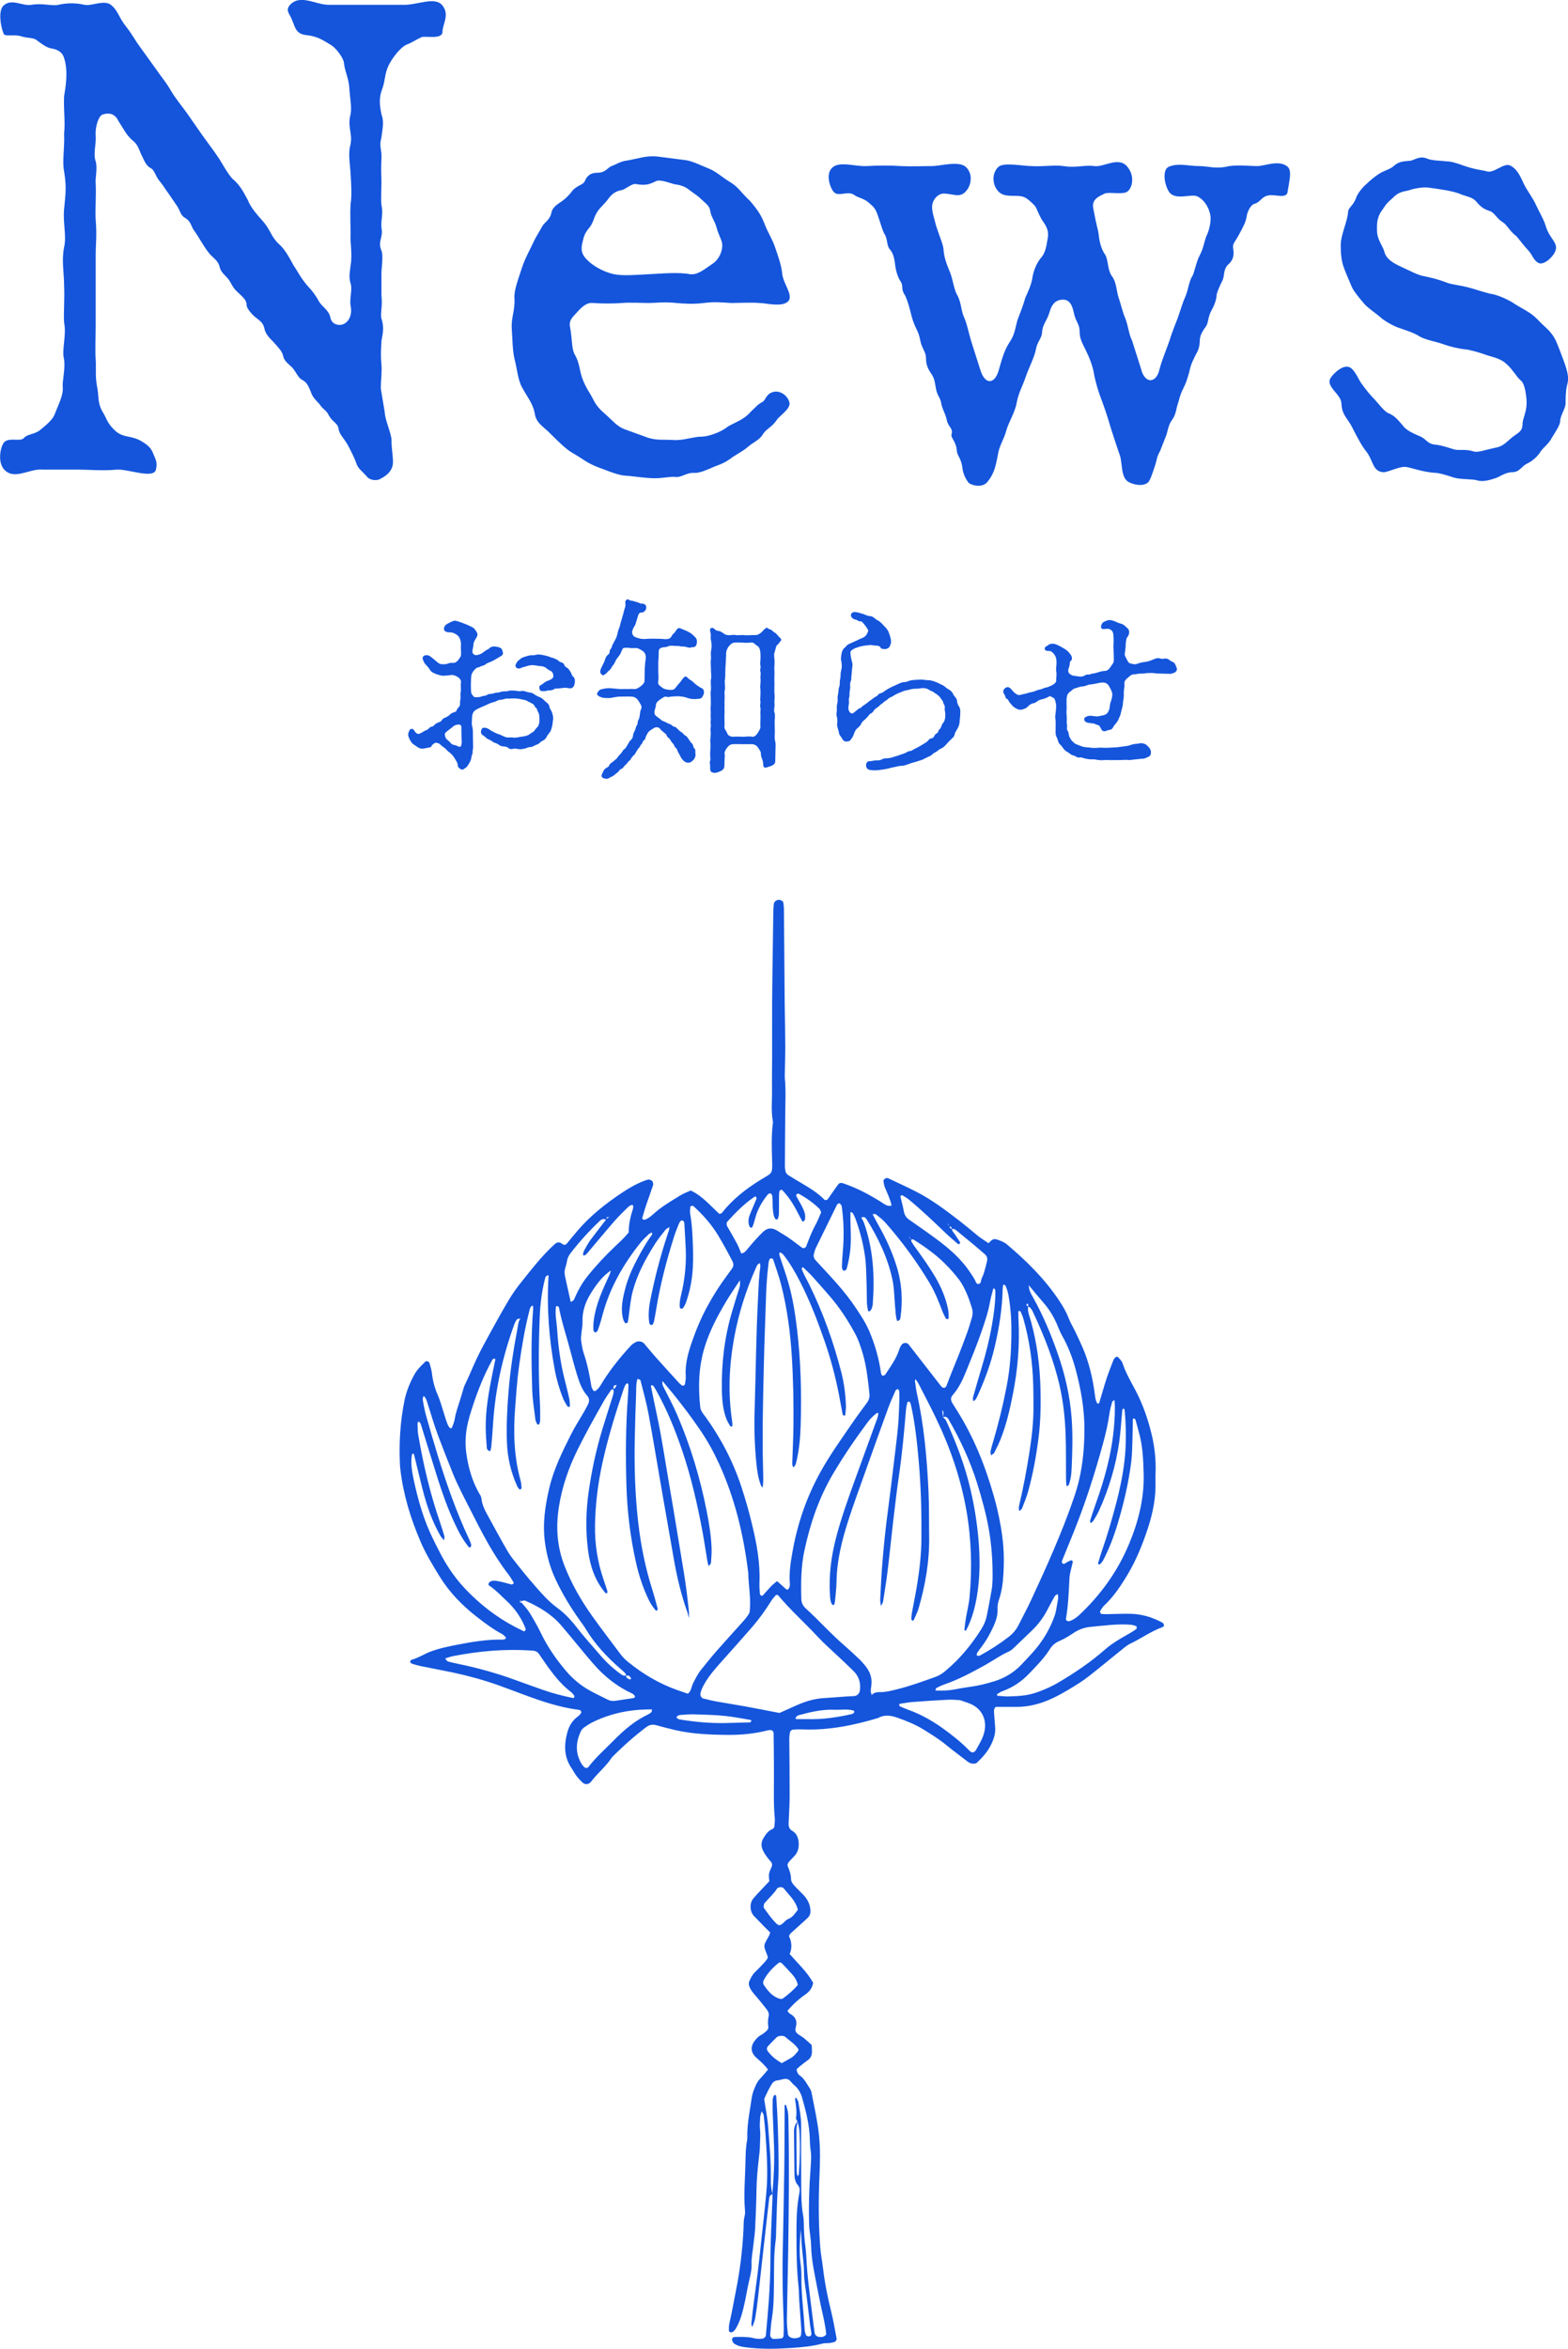<?xml version="1.0" encoding="UTF-8"?><svg id="_レイヤー_2" xmlns="http://www.w3.org/2000/svg" viewBox="0 0 80.715 120.836"><defs><style>.cls-1{fill:#1455dc;}</style></defs><g id="_レイヤー_1-2"><g><g><path class="cls-1" d="M59.836,83.479c-.526-.289-1.09-.449-1.689-.457-.393-.005-.785,.015-1.178,.021-.086,.001-.173-.006-.259-.009-.049-.002-.104-.107-.075-.152,.059-.092,.109-.195,.187-.267,.505-.468,.879-1.036,1.23-1.623,.443-.742,.762-1.539,1.033-2.358,.266-.803,.426-1.621,.395-2.472-.006-.154,.004-.309,.007-.464,.015-.622-.049-1.24-.19-1.842-.191-.819-.466-1.612-.861-2.358-.237-.447-.494-.885-.654-1.372-.039-.118-.147-.214-.233-.312-.017-.019-.09-.015-.115,.006-.049,.04-.097,.094-.12,.153-.128,.329-.258,.657-.367,.993-.13,.398-.239,.804-.362,1.204-.007,.023-.054,.033-.083,.049-.113-.154-.123-.333-.146-.507-.113-.836-.302-1.65-.643-2.423-.115-.261-.236-.52-.36-.778-.114-.238-.255-.465-.349-.711-.128-.334-.31-.634-.506-.926-.731-1.089-1.651-1.998-2.644-2.837-.172-.145-.375-.223-.586-.283-.089-.025-.172,.006-.242,.066-.046,.04-.087,.086-.138,.138-.152-.102-.298-.195-.44-.296-.089-.063-.171-.136-.256-.205-.255-.208-.505-.422-.766-.623-.73-.562-1.463-1.121-2.287-1.539-.467-.237-.943-.453-1.416-.678-.019-.009-.043-.007-.064-.012-.061-.017-.193,.089-.182,.154,.017,.107,.029,.219,.07,.317,.127,.305,.272,.602,.346,.927,.005-.001,.01-.001,.016-.001-.006,.004-.013,.006-.019,.009-.006,.012-.013,.024-.019,.035-.007-.009-.01-.016-.01-.023-.088,.03-.178,.006-.261-.034-.098-.047-.185-.115-.278-.173-.615-.383-1.252-.719-1.942-.946-.098-.032-.182-.005-.234,.065-.183,.246-.356,.501-.532,.753-.034,.049-.135,.071-.172,.033-.389-.398-.869-.663-1.338-.945-.131-.079-.265-.155-.393-.238-.09-.058-.199-.095-.267-.238-.011-.072-.042-.181-.041-.29,.003-.928,.012-1.855,.019-2.783,.005-.575,.037-1.15-.019-1.724-.009-.088-.006-.177-.004-.265,.008-.485,.025-.971,.023-1.456-.003-.75-.02-1.501-.03-2.251-.005-.352-.005-.704-.008-1.057-.01-1.239-.019-2.478-.031-3.717-.001-.11-.013-.221-.033-.33-.007-.036-.049-.074-.084-.095-.163-.097-.386,.003-.404,.181-.013,.132-.023,.265-.025,.397-.014,.861-.026,1.722-.037,2.583-.009,.707-.021,1.414-.024,2.121-.004,.928,.001,1.855-0,2.783-.001,.553-.013,1.106-.005,1.658,.007,.551-.057,1.104,.046,1.652,.008,.042-.006,.088-.011,.132-.068,.594-.051,1.192-.033,1.785,.025,.817,.031,.688-.598,1.077-.75,.464-1.439,1-1.99,1.703-.022,.028-.078,.03-.125,.046-.464-.422-.872-.923-1.474-1.204-.176,.081-.364,.146-.529,.248-.446,.277-.904,.538-1.304,.885-.164,.143-.323,.3-.536,.373-.03,.01-.074-.013-.107-.03-.013-.007-.025-.041-.02-.057,.061-.211,.12-.424,.19-.632,.12-.355,.251-.707,.369-1.063,.018-.054-.005-.129-.029-.186-.026-.06-.174-.116-.23-.1-.062,.018-.125,.037-.185,.06-.391,.147-.752,.349-1.101,.58-.863,.57-1.673,1.204-2.351,1.997-.186,.217-.365,.441-.547,.661-.053,.064-.145,.085-.226,.018-.146-.12-.27-.108-.405,.015-.654,.593-1.19,1.294-1.74,1.981-.22,.274-.425,.564-.605,.866-.327,.546-.634,1.104-.941,1.661-.244,.444-.49,.888-.708,1.346-.217,.454-.4,.925-.623,1.377-.048,.098-.073,.207-.106,.313-.046,.148-.086,.297-.133,.444-.107,.336-.229,.667-.285,1.019-.024,.15-.093,.292-.145,.437-.004,.011-.032,.018-.049,.017-.021-.001-.049-.005-.06-.02-.038-.052-.079-.105-.102-.164-.203-.512-.31-1.057-.53-1.564-.15-.345-.242-.709-.285-1.087-.02-.174-.078-.344-.123-.515-.021-.082-.16-.129-.214-.076-.203,.2-.415,.393-.556,.647-.236,.427-.421,.875-.519,1.356-.223,1.09-.286,2.191-.233,3.3,.004,.088,.013,.177,.023,.265,.155,1.284,.526,2.505,1.035,3.688,.271,.631,.624,1.213,.983,1.795,.505,.819,1.161,1.489,1.905,2.07,.413,.322,.836,.64,1.301,.888,.075,.04,.137,.109,.201,.168,.01,.009,.004,.042-.004,.06-.007,.016-.023,.036-.039,.04-.041,.012-.085,.025-.128,.024-.791-.015-1.566,.115-2.338,.265-.471,.092-.943,.189-1.393,.363-.324,.125-.618,.325-.96,.413-.028,.007-.063,.071-.057,.102,.006,.036,.048,.081,.084,.093,.144,.048,.291,.092,.439,.123,.556,.114,1.115,.216,1.67,.333,.79,.167,1.568,.382,2.331,.651,.453,.16,.902,.334,1.353,.501,.903,.334,1.813,.641,2.772,.765,.042,.005,.093,.016,.121,.043,.025,.025,.046,.092,.032,.114-.047,.071-.103,.142-.172,.19-.284,.2-.454,.49-.541,.809-.174,.636-.183,1.268,.213,1.846,.087,.127,.156,.268,.248,.391,.092,.122,.197,.235,.307,.341,.141,.136,.332,.123,.458-.042,.334-.436,.768-.783,1.071-1.246,.558-.563,1.147-1.088,1.779-1.564,.149-.112,.316-.137,.497-.088,.316,.086,.632,.171,.951,.245,.899,.208,1.814,.246,2.733,.254,.702,.006,1.394-.062,2.074-.238,.021-.005,.044-.003,.065-.007,.125-.023,.22,.044,.221,.169,.008,.752,.019,1.504,.017,2.257-.002,.707-.024,1.413,.044,2.118,.01,.108-.01,.219-.013,.329-.002,.094-.027,.185-.115,.22-.22,.087-.338,.27-.454,.459-.126,.205-.134,.413-.031,.631,.105,.223,.255,.41,.415,.592,.058,.065,.076,.156,.038,.249-.05,.122-.116,.243-.137,.37-.02,.125,.008,.258,.015,.379-.208,.22-.404,.426-.598,.633-.075,.08-.144,.165-.217,.247-.227,.254-.181,.704,.027,.912,.171,.171,.336,.348,.505,.521,.107,.109,.217,.216,.327,.325-.027,.073-.041,.138-.073,.193-.315,.552-.27,.453-.055,1.041,.007,.019,.001,.044,.001,.086-.043,.058-.089,.134-.148,.197-.165,.177-.33,.354-.504,.521-.131,.126-.209,.281-.284,.442-.061,.132-.036,.255,.026,.381,.11,.222,.29,.386,.44,.575,.136,.172,.282,.337,.414,.512,.08,.106,.136,.227,.103,.37-.041,.175-.041,.35-.016,.528,.013,.094-.038,.172-.106,.23-.083,.071-.167,.145-.263,.194-.143,.073-.242,.186-.336,.308-.23,.302-.198,.611,.094,.868,.212,.186,.425,.37,.594,.609-.14,.163-.261,.319-.398,.458-.159,.163-.242,.366-.322,.57-.056,.143-.099,.295-.121,.447-.087,.611-.215,1.216-.225,1.837-.002,.11,.009,.224-.011,.331-.082,.438-.075,.881-.088,1.323-.022,.749-.085,1.497-.021,2.247,.009,.109,.009,.226-.019,.33-.059,.218-.046,.439-.056,.659-.049,1.06-.178,2.11-.385,3.151-.112,.562-.209,1.127-.338,1.686-.029,.126-.029,.261-.03,.392-0,.029,.049,.072,.084,.083,.035,.011,.088,.001,.119-.021,.052-.037,.101-.085,.135-.139,.199-.322,.311-.678,.403-1.045,.129-.513,.201-1.038,.326-1.551,.057-.235,.111-.481,.102-.72-.014-.381,.072-.747,.106-1.12,.022-.241,.065-.481,.076-.723,.031-.662,.061-1.325,.071-1.988,.008-.533,.055-1.061,.115-1.589,.028-.241,.06-.48,.062-.725,.003-.263,.036-.523,.006-.79-.024-.218-.005-.442,.007-.663,.005-.084,.043-.167,.08-.299,.049,.099,.093,.15,.099,.205,.036,.307,.07,.616,.091,.924,.069,1.016,.141,2.033,.047,3.051-.094,1.013-.212,2.024-.321,3.036-.04,.374-.08,.747-.127,1.12-.064,.505-.136,1.008-.2,1.513-.039,.307-.075,.614-.104,.922-.009,.1-.051,.207,.032,.324,.053-.159,.12-.301,.146-.45,.057-.326,.1-.655,.138-.985,.104-.901,.203-1.802,.303-2.704,.047-.418,.093-.835,.141-1.253,.047-.417,.095-.835,.143-1.252,.011-.099,.084-.149,.159-.197-.062-.259-.083-.523-.079-.789,.013-.908-.073-1.811-.141-2.714-.033-.438-.125-.872-.201-1.38,.094-.214,.221-.494,.381-.756,.07-.115,.17-.192,.316-.206,.149-.014,.298-.087,.442-.074,.182,.016,.268,.21,.402,.318,.209,.169,.338,.392,.414,.658,.2,.702,.378,1.407,.395,2.143,.004,.177,.01,.355,.038,.529,.046,.287,.027,.571,.006,.858-.075,1.014-.112,2.029-.079,3.045,.005,.154,.033,.307,.049,.461,.018,.176,.045,.351,.049,.527,.01,.444,.065,.881,.146,1.316,.114,.607,.229,1.214,.358,1.818,.106,.493,.235,.984,.277,1.473-.108,.141-.239,.14-.37,.128-.114-.01-.21-.098-.226-.204-.028-.197-.056-.394-.079-.591-.129-1.096-.3-2.188-.349-3.294-.008-.177-.022-.353-.045-.528-.051-.373-.079-.747-.083-1.123-.002-.176-.009-.355-.04-.528-.091-.503-.092-1.012-.095-1.52-.007-1.039-.008-2.077-.005-3.116,.001-.401-.081-.79-.144-1.182-.013-.079-.079-.149-.124-.23-.024,.033-.05,.053-.047,.068,.046,.328,.104,.653,.05,.988-.009,.053,.049,.117,.075,.176,0,0,0,0,0,0-.125,.154-.181,.331-.178,.536,.011,.708,.015,1.416,.022,2.124,.002,.224,.019,.438,.18,.619,.091,.102,.106,.245,.079,.378-.146,.72-.155,1.45-.154,2.179,.001,.885,.009,1.77,.106,2.651,.026,.241,.021,.486,.037,.729,.033,.485,.073,.97,.105,1.455,.007,.109-0,.22-.014,.328-.005,.036-.043,.083-.077,.098-.167,.075-.34,.082-.5-.009-.048-.028-.093-.101-.099-.158-.026-.241-.054-.484-.051-.726,.017-1.172,.049-2.343,.067-3.515,.034-2.235,.059-4.47,.013-6.705-.003-.155-.003-.311-.025-.463-.019-.128-.067-.252-.103-.379-.112,.01-.068,.091-.068,.133-.008,1.106-.004,2.213-.02,3.319-.022,1.527-.058,3.053-.086,4.58-.005,.287,.001,.575,.001,.863,.001,.796,.036,1.591,.059,2.387,.006,.199,.001,.398-.01,.596-.003,.062-.04,.131-.115,.14-.129,.015-.258,.029-.388,.028-.11-0-.194-.112-.183-.229,.025-.264,.039-.53,.082-.791,.07-.416,.094-.835,.102-1.256,.004-.221,.008-.442,.01-.664,.008-.708-.01-1.416,.086-2.121,.027-.196,.021-.398,.028-.597,.027-.796,.039-1.592,.1-2.387,.029-.374,.028-.752,.024-1.128-.014-1.106-.041-2.211-.124-3.314-.005-.062-.041-.079-.091-.05-.017,.01-.038,.024-.043,.04-.019,.063-.045,.127-.047,.191-.005,.221-.006,.442,.002,.663,.019,.553,.046,1.105,.066,1.657,.031,.841-.007,1.681-.084,2.52,.002,.068,.007,.134,.005,.2-.037,1.083-.103,2.167-.106,3.25-.004,1.286-.114,2.562-.235,3.838-.007,.076-.095,.153-.18,.164-.175,.023-.344,.005-.514-.041-.201-.054-.754-.064-.965-.035-.047,.006-.101,.106-.078,.16,.025,.059,.05,.131,.098,.164,.163,.117,.351,.163,.55,.19,.803,.111,1.607,.092,2.413,.041,.544-.035,1.083-.088,1.612-.229,.103-.027,.216-.011,.324-.023,.085-.009,.17-.027,.252-.049,.09-.025,.145-.111,.128-.201-.088-.455-.162-.913-.274-1.362-.182-.73-.331-1.465-.419-2.213-.044-.373-.119-.744-.147-1.118-.091-1.214-.092-2.43-.039-3.646,.031-.707,.048-1.414-.026-2.12-.075-.727-.244-1.437-.377-2.153-.016-.084-.048-.172-.095-.242-.158-.235-.279-.499-.524-.669-.087-.06-.14-.168-.156-.308,.052-.049,.11-.111,.176-.164,.136-.11,.274-.219,.416-.321,.138-.099,.191-.238,.198-.399,.005-.109-.007-.218-.014-.37-.117-.105-.243-.227-.379-.337-.102-.082-.217-.146-.324-.222-.096-.068-.148-.159-.129-.282,.003-.022,.007-.044,.013-.065,.098-.329-.023-.556-.313-.713-.049-.027-.078-.093-.116-.141,.284-.329,.59-.608,.932-.845,.208-.144,.342-.326,.393-.592-.302-.554-.775-.984-1.208-1.482,.124-.3,.113-.598-.025-.891-.014-.03,.008-.089,.032-.122,.038-.052,.09-.095,.138-.139,.259-.234,.521-.465,.776-.703,.138-.129,.165-.29,.138-.484-.038-.276-.161-.497-.343-.692-.165-.176-.345-.339-.504-.52-.069-.079-.142-.191-.142-.288,.001-.253-.084-.472-.177-.697-.019-.046,.011-.135,.047-.18,.096-.119,.21-.224,.313-.338,.172-.19,.227-.414,.209-.672-.018-.26-.102-.477-.327-.609-.157-.092-.197-.225-.19-.388,.018-.464,.051-.928,.053-1.392,.002-.973-.013-1.945-.018-2.918-.001-.131,.01-.266,.04-.393,.011-.049,.087-.113,.138-.118,.172-.017,.347-.019,.521-.012,1.325,.052,2.604-.207,3.866-.585,.334-.189,.667-.134,1.009-.014,.475,.167,.939,.355,1.369,.625,.389,.244,.78,.484,1.137,.779,.355,.293,.73,.561,1.092,.845,.091,.071,.19,.111,.3,.112,.062,.001,.142-.008,.183-.047,.27-.258,.525-.532,.7-.869,.154-.297,.266-.606,.243-.949-.016-.242-.04-.484-.057-.726-.008-.109-.021-.221,.081-.33,.351,0,.721-.001,1.09,0,.668,.001,1.298-.183,1.892-.468,.472-.227,.922-.505,1.364-.787,.312-.2,.601-.44,.892-.672,.463-.369,.917-.748,1.379-1.118,.102-.082,.212-.16,.329-.215,.552-.262,1.051-.63,1.631-.838,.038-.014,.096-.062,.092-.084-.011-.056-.038-.13-.082-.154Zm-18.714,28.361c-.003,.041-.031,.08-.047,.121-.075-.12-.061-.257-.063-.386-.01-.663-.017-1.326-.016-1.988,0-.143,.035-.285,.058-.429,.034,.144,.084,.286,.094,.432,.052,.751,.031,1.501-.026,2.251Zm.533,8.359c-.05,.011-.155-.031-.167-.071-.025-.084-.063-.167-.067-.252-.044-.924-.18-1.842-.167-2.77,.003-.219-.014-.441-.044-.658-.082-.592-.031-1.185,.012-1.758,.028,.416,.041,.835,.089,1.249,.038,.329,.078,.656,.078,.987,0,.398,.079,.788,.129,1.18,.064,.502,.12,1.006,.182,1.508,.019,.152,.055,.302,.069,.454,.006,.066-.044,.116-.115,.132Zm15.13-45.956c.139-.511,.258-1.028,.332-1.555,.027-.196,.085-.387,.138-.578,.008-.03,.063-.046,.118-.082,.036,.476,.009,.937-.031,1.398-.12,1.378-.489,2.694-.955,3.987-.097,.27-.185,.543-.271,.817-.011,.035,.017,.081,.029,.133,.051-.046,.111-.082,.143-.134,.103-.169,.208-.339,.289-.519,.514-1.133,.865-2.316,1.04-3.55,.068-.481,.093-.969,.14-1.454,.008-.085-.008-.179,.075-.248,.02,.023,.057,.045,.059,.07,.079,.884,.094,1.771-.01,2.652-.086,.724-.236,1.44-.421,2.146-.219,.834-.458,1.661-.743,2.474-.073,.208-.132,.42-.195,.631-.003,.012,.023,.039,.041,.048,.016,.008,.048,.008,.058-.002,.057-.063,.122-.124,.161-.198,.318-.608,.56-1.248,.756-1.905,.311-1.039,.559-2.093,.695-3.171,.047-.372,.048-.75,.061-1.126,.012-.353,.013-.706,.021-1.059,0-.017,.027-.05,.03-.049,.036,.016,.093,.03,.101,.058,.063,.211,.114,.425,.174,.637,.203,.708,.233,1.436,.251,2.167,.031,1.263-.271,2.449-.754,3.605-.59,1.41-1.457,2.611-2.559,3.647-.146,.138-.306,.247-.494,.316-.084,.031-.208-.032-.194-.109,.124-.698,.143-1.405,.183-2.111,.016-.281,.117-.557,.172-.837,.004-.02-.063-.08-.082-.074-.08,.026-.153,.07-.23,.106-.07,.033-.14,.134-.219,.053-.07-.072-.008-.169,.023-.247,.189-.471,.385-.94,.574-1.411,.592-1.477,1.076-2.991,1.494-4.526Zm-3.845-8.147c-0,0-.001,0-.001,.001-.003-.004-.006-.009-.011-.015,.004,.005,.008,.009,.012,.014Zm-.07,.958c.021,.022,.057,.042,.06,.067,.004,.029-.008,.06-.018,.091-.027-.021-.06-.039-.07-.066-.009-.024,.017-.061,.028-.092Zm-1.903-.093c.038-.217,.102-.43,.157-.644,.004-.016,.033-.025,.051-.037,.071,.064,.063,.153,.063,.235-.003,.555-.083,1.103-.176,1.648-.127,.742-.312,1.47-.529,2.19-.153,.507-.299,1.017-.443,1.527-.016,.058-.005,.13,.01,.191,.01,.038,.114-.045,.169-.154,.03-.059,.058-.119,.085-.179,.355-.786,.65-1.594,.847-2.436,.232-.992,.396-1.994,.414-3.017,.001-.065,.019-.13,.03-.196,.04,.014,.093,.015,.104,.037,.167,.344,.203,.722,.247,1.094,.039,.329,.059,.662,.064,.993,.015,1.042-.042,2.076-.24,3.104-.185,.957-.416,1.9-.691,2.833-.05,.169-.101,.339-.139,.511-.013,.059,.012,.126,.021,.207,.065-.047,.14-.073,.166-.124,.12-.235,.239-.472,.336-.718,.295-.742,.471-1.517,.626-2.299,.252-1.265,.359-2.539,.29-3.828-.007-.133-.006-.265-.007-.398-0-.021,.011-.043,.016-.064,.033,.012,.085,.014,.096,.036,.055,.12,.109,.241,.145,.368,.315,1.111,.476,2.247,.508,3.402,.011,.376,.01,.752,.012,1.128,.005,.777-.084,1.545-.203,2.311-.146,.94-.321,1.874-.541,2.8-.015,.062-.007,.13-.006,.195,0,.015,.02,.043,.029,.042,.02-.002,.043-.014,.057-.029,.03-.031,.066-.063,.081-.102,.102-.268,.216-.533,.294-.808,.265-.937,.437-1.893,.557-2.861,.104-.839,.114-1.678,.092-2.518-.03-1.153-.178-2.292-.483-3.408-.068-.249-.181-.492-.156-.762,.037,.007,.082,.006,.101,.028,.056,.066,.107,.141,.144,.22,.581,1.238,1.087,2.503,1.389,3.847,.185,.824,.271,1.656,.301,2.495,.027,.75,.014,1.502,.02,2.253,.001,.109,.01,.218,.019,.327,.002,.02,.021,.038,.031,.057,.032-.024,.082-.041,.094-.073,.095-.25,.129-.513,.142-.779,.042-.883,.069-1.766,.003-2.649-.085-1.13-.334-2.226-.706-3.292-.349-1.001-.754-1.977-1.271-2.903-.064-.115-.134-.23-.179-.353-.033-.091-.038-.192-.051-.291,.255,.307,.508,.618,.773,.92,.278,.318,.492,.675,.665,1.059,.09,.201,.161,.412,.27,.602,.318,.559,.545,1.152,.711,1.773,.269,1.008,.45,2.023,.446,3.075-.003,.867-.074,1.723-.269,2.566-.074,.322-.169,.64-.276,.952-.313,.92-.676,1.821-1.057,2.714-.363,.852-.751,1.694-1.14,2.534-.204,.44-.438,.865-.654,1.299-.121,.242-.292,.435-.504,.6-.469,.363-.966,.681-1.486,.962-.033,.018-.08,.008-.121,.008-.049,.001-.047-.1,.004-.173,.05-.072,.098-.147,.153-.215,.275-.347,.49-.731,.674-1.134,.13-.285,.221-.579,.205-.896-.008-.159,.018-.305,.069-.454,.151-.442,.209-.9,.235-1.367,.026-.465,.029-.927-.008-1.391-.053-.663-.171-1.314-.323-1.959-.051-.215-.11-.428-.17-.64-.435-1.537-1.024-3.006-1.874-4.36-.082-.13-.166-.26-.246-.391-.086-.141-.124-.284,.004-.424,.015-.016,.027-.035,.041-.052,.288-.34,.476-.739,.642-1.148,.273-.674,.553-1.346,.79-2.032,.18-.519,.359-1.042,.455-1.588Zm-1.977-3.737c-.076-.018-.109-.066-.105-.14,.064,.025,.117,.058,.105,.14Zm-.139-.175c-.048-.022-.068-.067-.081-.118,.027,.039,.054,.079,.081,.118Zm-2.465-1.545c.017-.011,.048-.019,.063-.01,.111,.067,.227,.129,.326,.21,.66,.544,1.279,1.134,1.896,1.727,.205,.197,.424,.379,.639,.565,.013,.011,.045,.011,.064,.004,.051-.019,.066-.061,.036-.109-.082-.13-.166-.258-.251-.385-.058-.088-.15-.155-.157-.273,.086-.027,.158,.01,.224,.064,.288,.236,.577,.471,.863,.709,.202,.168,.4,.34,.599,.511,.11,.093,.155,.214,.123,.354-.044,.193-.094,.385-.15,.575-.031,.105-.072,.209-.121,.307-.053,.108-.02,.296-.181,.303-.116,.006-.138-.149-.192-.243-.077-.132-.163-.258-.248-.384-.436-.646-1.009-1.153-1.622-1.615-.489-.368-.994-.713-1.495-1.065-.152-.106-.242-.237-.275-.427-.045-.259-.12-.512-.178-.768-.003-.014,.02-.04,.037-.051Zm.496,2.243c-.048-.026-.07-.071-.077-.126,.025,.042,.051,.084,.077,.126Zm-.086-.142l-.034-.002,.026-.01c.002,.004,.005,.008,.007,.012Zm-1.865-1.175l-.019,.028c-.001-.001-.001-.002-.002-.004l.021-.024Zm-1.857-.425c.03-.061,.082-.119,.143-.091,.051,.024,.104,.093,.112,.149,.108,.769,.125,1.542,.056,2.316-.024,.264-.038,.529-.047,.794-.002,.062,.026,.13,.058,.184,.011,.018,.082,.017,.114,.001,.034-.018,.067-.061,.078-.1,.135-.492,.208-.995,.21-1.506,.002-.332-.016-.663-.022-.995-.003-.131-0-.263-0-.4,.05,.019,.104,.023,.12,.049,.055,.094,.105,.194,.142,.297,.228,.624,.394,1.268,.489,1.924,.063,.436,.062,.882,.079,1.324,.014,.354,.009,.708,.02,1.062,.004,.131,.029,.262,.051,.391,.01,.059,.046,.075,.088,.049,.018-.011,.041-.02,.052-.036,.024-.036,.049-.075,.062-.116,.021-.062,.041-.127,.046-.192,.109-1.425,.033-2.83-.447-4.19-.036-.102-.098-.194-.148-.291l.026-.018-.014,.03c.084-.034,.165-.051,.229,.039,.013,.018,.029,.033,.041,.051,.594,.956,1.078,1.96,1.321,3.071,.104,.476,.1,.963,.146,1.444,.023,.24,.024,.482,.101,.714,.038-.011,.084-.011,.109-.034,.03-.027,.054-.072,.06-.112,.133-.907,.076-1.8-.197-2.676-.23-.738-.549-1.435-.93-2.104-.106-.186-.203-.377-.304-.567,.057,0,.132-.021,.169,.007,.172,.133,.35,.267,.493,.43,.842,.958,1.598,1.984,2.258,3.079,.284,.472,.487,.986,.683,1.501,.046,.121,.111,.235,.17,.351,.007,.014,.036,.019,.056,.025,.051,.017,.087-.006,.085-.065-.002-.131,.005-.266-.02-.394-.12-.612-.358-1.179-.674-1.714-.302-.512-.648-.995-.996-1.475-.077-.106-.152-.215-.22-.328-.018-.03-.012-.076-.013-.117,.04-.003,.085-.016,.113,.002,.574,.363,1.13,.754,1.614,1.235,.264,.262,.515,.542,.74,.839,.157,.208,.273,.451,.381,.691,.108,.241,.189,.494,.269,.747,.054,.171,.052,.349-.002,.523-.071,.232-.134,.467-.217,.695-.158,.436-.319,.871-.493,1.3-.198,.49-.4,.978-.585,1.474-.059,.158-.184,.171-.294,.03-.555-.71-1.108-1.422-1.661-2.134-.095-.123-.306-.099-.383,.045-.031,.058-.071,.114-.09,.176-.149,.496-.454,.903-.729,1.327-.02,.03-.071,.042-.109,.057-.044,.018-.101-.049-.113-.136-.102-.747-.309-1.463-.604-2.156-.191-.451-.461-.85-.731-1.252-.517-.77-1.149-1.442-1.776-2.118-.09-.097-.181-.192-.268-.291-.078-.088-.104-.194-.075-.308,.028-.106,.054-.215,.102-.313,.356-.734,.717-1.466,1.077-2.199Zm5.457,10.889c-.007-.117-.014-.233-.021-.35,.106,.106,.046,.23,.021,.35-0-0-0-0-0-0Zm-7.87,8.566c.006,.065-.007,.133-.023,.197-.009,.037-.037,.073-.065,.101-.037,.036-.077,.025-.117-.011-.145-.131-.292-.259-.455-.404-.101,.085-.208,.161-.298,.254-.152,.158-.294,.326-.442,.489-.011,.012-.044,.019-.056,.011-.033-.023-.083-.052-.086-.083-.015-.198-.034-.397-.025-.595,.044-1.028-.146-2.023-.385-3.013-.156-.645-.336-1.281-.544-1.912-.424-1.291-1.041-2.478-1.829-3.576-.064-.089-.138-.173-.193-.268-.044-.074-.086-.159-.095-.243-.114-1.04-.09-2.065,.218-3.082,.253-.834,.65-1.588,1.087-2.326,.228-.386,.486-.754,.731-1.13,.014,.124,.021,.248-.021,.376-.136,.42-.264,.843-.389,1.267-.383,1.304-.54,2.639-.515,3.998,.009,.51,.05,1.018,.238,1.499,.047,.122,.12,.233,.184,.348,.009,.016,.034,.026,.054,.033,.041,.014,.067-.011,.066-.071-.001-.066-.003-.133-.013-.198-.218-1.437-.157-2.865,.103-4.291,.228-1.246,.604-2.444,1.119-3.597,.044-.099,.075-.21,.211-.247,.007,.064,.027,.127,.018,.186-.079,.526-.089,1.057-.118,1.587-.103,1.945-.115,3.892-.177,5.838-.028,.863,.001,1.726,.081,2.586,.039,.418,.092,.836,.244,1.232,.014,.036,.048,.064,.089,.117,.048-.321,.03-.625,.022-.927-.05-1.837,.001-3.673,.043-5.509,.026-1.128,.075-2.256,.109-3.384,.017-.576,.058-1.149,.129-1.72,.008-.065,.02-.133,.046-.192,.014-.032,.063-.065,.096-.065,.034-0,.088,.033,.098,.063,.144,.441,.303,.877,.417,1.326,.299,1.182,.46,2.386,.538,3.603,.078,1.215,.1,2.432,.087,3.649-.007,.641-.042,1.282-.061,1.924-.002,.058,.026,.118,.04,.177,.021-.006,.051-.006,.06-.02,.035-.054,.075-.109,.091-.17,.163-.647,.223-1.308,.243-1.972,.049-1.639,.007-3.274-.184-4.904-.093-.792-.216-1.578-.429-2.346-.136-.489-.31-.967-.468-1.45-.033-.101-.022-.197,.013-.182,.057,.024,.121,.052,.159,.098,.348,.43,.621,.908,.873,1.399,.506,.983,.901,2.013,1.264,3.057,.313,.898,.558,1.816,.74,2.75,.068,.347,.127,.696,.196,1.042,.005,.025,.06,.042,.094,.057,.004,.002,.034-.032,.036-.051,.015-.153,.042-.307,.036-.459-.02-.576-.091-1.148-.233-1.706-.4-1.568-.943-3.082-1.655-4.534-.135-.276-.297-.54-.391-.816,.023-.075,.06-.088,.104-.045,.157,.153,.317,.302,.464,.464,.309,.342,.614,.688,.915,1.038,.488,.569,.894,1.198,1.253,1.854,.188,.344,.314,.725,.424,1.109,.19,.663,.254,1.344,.33,2.024,.018,.159-.027,.308-.12,.438-.245,.339-.499,.671-.735,1.016-.584,.853-1.19,1.691-1.69,2.6-.697,1.268-1.161,2.621-1.414,4.045-.096,.54-.188,1.091-.138,1.648Zm-2.564-15.61c.003-.004,.006-.009,.008-.013,0,.003,0,.006,.001,.01-.002,.001-.006,.002-.009,.003Zm-.653-3.005c.428-.471,.872-.924,1.402-1.28,.016-.011,.059-.014,.062-.007,.017,.036,.046,.085,.034,.114-.115,.285-.246,.564-.355,.851-.071,.188-.083,.387-.004,.58,.007,.017,.027,.031,.043,.042,.048,.032,.085,.022,.106-.027,.017-.04,.035-.08,.048-.121,.033-.105,.067-.21,.094-.317,.116-.459,.35-.854,.64-1.217,.033-.042,.123-.084,.158-.066,.045,.023,.081,.103,.085,.162,.025,.33-.004,.664,.078,.988,.015,.062,.052,.119,.084,.175,.007,.012,.04,.01,.061,.011,.019,0,.051-.002,.054-.01,.024-.083,.059-.168,.061-.253,.008-.309,.003-.618,.006-.927,.001-.088,.004-.177,.021-.262,.006-.03,.056-.056,.091-.074,.013-.007,.045,.008,.058,.022,.303,.32,.548,.681,.749,1.075,.089,.176,.183,.35,.277,.523,.006,.012,.04,.022,.049,.016,.033-.025,.081-.052,.088-.087,.047-.228-.024-.438-.123-.636-.098-.196-.215-.383-.317-.578-.015-.028-.002-.092,.021-.112,.024-.021,.085-.027,.114-.011,.383,.213,.741,.463,1.055,.773,.043,.043,.056,.116,.086,.18-.1,.222-.186,.45-.301,.661-.191,.349-.329,.721-.471,1.091-.031,.08-.147,.113-.218,.062-.318-.23-.619-.485-.961-.682-.114-.065-.222-.14-.335-.206-.26-.154-.499-.125-.71,.081-.299,.291-.573,.605-.837,.928-.07,.085-.143,.164-.284,.176-.064-.154-.118-.322-.2-.475-.165-.311-.344-.614-.518-.919-.046-.081-.044-.185,.01-.245Zm-4.051,.649c.042-.04,.106-.057,.164-.087,.041,.114-.038,.169-.081,.232-.313,.454-.578,.935-.823,1.429-.187,.377-.346,.765-.453,1.171-.141,.533-.271,1.073-.121,1.631,.017,.062,.052,.119,.084,.175,.009,.016,.036,.034,.05,.031,.036-.009,.096-.024,.101-.046,.028-.128,.044-.26,.061-.39,.054-.416,.093-.833,.204-1.24,.234-.863,.652-1.635,1.122-2.381,.164-.26,.358-.501,.548-.742,.05-.064,.137-.098,.207-.146,.002-.003,.004-.006,.007-.01-.003,.134-.056,.253-.097,.377-.37,1.112-.662,2.245-.892,3.395-.079,.393-.11,.788-.049,1.186,.005,.031,.048,.064,.08,.082,.044,.024,.085,.003,.108-.045,.019-.039,.041-.079,.049-.12,.039-.195,.077-.391,.108-.587,.208-1.291,.536-2.551,.931-3.795,.067-.21,.15-.415,.231-.62,.069-.176,.141-.235,.209-.201,.101,.05,.084,.144,.09,.226,.025,.397,.048,.795,.067,1.193,.034,.711-.027,1.413-.17,2.11-.062,.302-.162,.6-.138,.915,.003,.034,.037,.085,.065,.091,.035,.007,.095-.012,.113-.041,.058-.092,.114-.189,.149-.292,.159-.46,.267-.934,.318-1.419,.054-.508,.049-1.017,.032-1.525-.018-.531-.043-1.061-.135-1.586-.022-.127-.006-.261,.004-.391,.001-.017,.067-.034,.105-.042,.018-.004,.044,.009,.06,.023,.489,.444,.923,.934,1.268,1.505,.262,.434,.502,.879,.736,1.328,.067,.129,.063,.255-.021,.374-.102,.144-.206,.286-.311,.427-.341,.459-.643,.942-.922,1.445-.333,.6-.599,1.226-.823,1.871-.202,.583-.376,1.178-.326,1.813,.01,.129-.027,.262-.044,.393-.008,.056-.114,.099-.155,.064-.05-.043-.105-.081-.149-.129-.415-.455-.829-.91-1.239-1.369-.19-.213-.368-.437-.554-.654-.092-.108-.289-.151-.421-.082-.095,.05-.192,.108-.264,.186-.522,.566-1.007,1.162-1.422,1.815-.117,.184-.21,.391-.401,.514-.025,.016-.098,.005-.111-.016-.044-.073-.089-.154-.103-.238-.09-.568-.203-1.129-.389-1.675-.07-.207-.102-.43-.135-.648-.016-.106-.002-.219,.008-.328,.019-.22,.071-.441,.063-.659-.018-.531,.149-1.003,.419-1.441,.278-.45,.587-.877,1.029-1.183l.017-.039-.009,.027c-.029,.177-.116,.33-.189,.491-.274,.602-.535,1.208-.656,1.867-.044,.241-.066,.481-.049,.724,.002,.034,.038,.069,.065,.098,.032,.035,.129-.018,.154-.086,.045-.124,.091-.249,.129-.375,.045-.148,.083-.297,.124-.446,.378-1.387,1.072-2.602,1.962-3.71,.123-.153,.271-.286,.413-.422Zm.699,7.545l-.026,.008,.026-.009c0,0,0,0,0,.001Zm-2.349,.205l-.029-.04,.031,.033c-.001,.002-.002,.004-.002,.006Zm-.004,.011c-.022,.054-.043,.108-.076,.151-.018,.023-.054,.031-.086,.043,.006-.173,.012-.179,.162-.195Zm-.345-8.626c.002,.001,.004,.002,.005,.002-.078-.011-.129,.031-.176,.081,.001-.112,.016-.111,.171-.083Zm-2.291,2.58c.035-.104,.066-.211,.082-.32,.022-.16,.091-.295,.186-.418,.459-.593,.961-1.145,1.503-1.66,.046-.044,.109-.083,.17-.094,.048-.008,.101,.013,.153,.028-.263,.346-.535,.685-.793,1.034-.117,.158-.211,.335-.309,.507-.086,.151-.105,.309-.046,.305,.093-.007,.144-.076,.198-.139,.455-.537,.903-1.08,1.365-1.611,.231-.265,.485-.508,.734-.756,.044-.044,.109-.066,.167-.094,.015-.007,.043-.004,.055,.007,.015,.013,.027,.038,.028,.058,.001,.043,0,.089-.013,.13-.131,.4-.219,.807-.221,1.22-.22,.272-.463,.492-.701,.717-.51,.483-.989,.996-1.429,1.547-.292,.365-.505,.771-.689,1.198-.02,.046-.094,.068-.164,.115-.101-.455-.197-.885-.292-1.315-.034-.153-.034-.305,.018-.457Zm-4.953,7.724c.309-1.037,.678-2.05,1.207-2.997,.015-.026,.07-.033,.108-.04,.008-.001,.035,.037,.032,.053-.047,.238-.101,.475-.148,.713-.185,.933-.359,1.869-.345,2.826,.005,.331,.032,.662,.055,.992,.007,.092,.065,.156,.178,.177,.019-.083,.048-.167,.056-.253,.034-.397,.066-.794,.091-1.191,.11-1.735,.49-3.41,1.076-5.04,.037-.103,.085-.206,.15-.292,.029-.038,.115-.032,.175-.046,.002-.003,.004-.006,.006-.009,.001,.001,.002,.002,.003,.003-.116,.144-.121,.33-.153,.499-.208,1.086-.376,2.177-.465,3.281-.069,.861-.112,1.721-.082,2.585,.027,.783,.202,1.532,.52,2.246,.026,.06,.069,.112,.108,.165,.011,.015,.045,.031,.055,.024,.029-.018,.075-.049,.074-.072-.011-.131-.019-.266-.054-.392-.342-1.232-.376-2.486-.278-3.751,.056-.728,.104-1.456,.206-2.179,.135-.963,.297-1.921,.54-2.864,.022-.086,.056-.168,.163-.212,.007,.062,.022,.121,.018,.178-.112,1.392-.096,2.785-.049,4.178,.017,.507,.102,1.011,.164,1.516,.01,.084,.059,.164,.095,.244,.005,.012,.041,.015,.061,.013,.016-.001,.041-.013,.045-.026,.018-.062,.044-.126,.044-.19,.001-.287,.005-.575-.011-.862-.084-1.503-.071-3.007-.009-4.51,.026-.64,.108-1.277,.267-1.901,.011-.043,.021-.089,.046-.123,.025-.033,.067-.054,.103-.076,.002-.001,.036,.033,.035,.05-.099,1.62,.023,3.225,.319,4.818,.093,.502,.236,.989,.424,1.462,.056,.142,.139,.274,.218,.406,.017,.029,.072,.036,.112,.047,.005,.001,.03-.037,.029-.055-.009-.131-.01-.264-.038-.391-.077-.345-.166-.687-.251-1.03-.202-.818-.316-1.65-.368-2.49-.025-.396-.12-.788-.063-1.187,.002-.016,.031-.044,.038-.041,.04,.013,.106,.03,.111,.055,.14,.739,.379,1.451,.572,2.176,.114,.426,.224,.853,.353,1.274,.123,.4,.255,.798,.542,1.121,.109,.123,.111,.284,.033,.435-.061,.117-.12,.235-.186,.35-.23,.4-.484,.788-.691,1.201-.443,.884-.884,1.771-1.114,2.747-.229,.97-.351,1.874-.223,2.814,.089,.656,.263,1.291,.548,1.897,.349,.742,.769,1.436,1.243,2.1,.102,.143,.208,.284,.299,.434,.483,.802,1.113,1.472,1.815,2.078,.083,.071,.166,.144,.24,.225,.021,.023,.017,.069,.021,.108-.084,.015-.159-.003-.231-.055-.395-.281-.753-.603-1.069-.972-.429-.5-.872-.987-1.276-1.509-.284-.367-.609-.696-.982-.97-.428-.313-.771-.71-1.119-1.106-.407-.461-.79-.942-1.168-1.426-.174-.223-.312-.476-.453-.724-.25-.44-.491-.887-.734-1.331-.179-.327-.373-.646-.409-1.035-.009-.103-.085-.202-.139-.297-.34-.605-.524-1.265-.626-1.944-.096-.639-.044-1.282,.141-1.902Zm2.602,9.5c.011-.032,.02-.09,.035-.092,.054-.006,.053,.017-.002,.049-.014,.008-.021,.028-.031,.043-.001-0-.001-0-.002-.001Zm-2.805-.695c-.486-.512-.887-1.088-1.222-1.711-.146-.271-.281-.548-.419-.824-.486-.974-.783-2.014-1.009-3.074-.091-.427-.167-.868-.088-1.312,.002-.012,.028-.028,.043-.029,.019-.001,.052,.008,.055,.019,.149,.6,.289,1.203,.443,1.802,.214,.837,.488,1.653,.922,2.404,.042,.073,.106,.133,.19,.235,.006-.112,.025-.178,.009-.232-.074-.254-.154-.507-.24-.758-.497-1.445-.843-2.928-1.101-4.433-.033-.194-.03-.396-.037-.594-.001-.033,.031-.067,.048-.102,.115,.057,.131,.176,.162,.275,.278,.884,.543,1.773,.825,2.656,.249,.778,.521,1.549,.867,2.29,.205,.441,.428,.872,.741,1.246,.011,.013,.05,.023,.058,.015,.026-.024,.058-.056,.062-.089,.006-.041-.009-.087-.023-.129-.021-.063-.046-.124-.074-.184-.661-1.4-1.17-2.859-1.627-4.337-.209-.675-.404-1.354-.596-2.034-.066-.233-.112-.473-.156-.712-.019-.101-.035-.211,.03-.31,.089,.075,.133,.175,.167,.28,.197,.609,.371,1.227,.597,1.824,.233,.618,.479,1.231,.722,1.845,.261,.658,.598,1.277,.915,1.906,.297,.59,.598,1.178,.924,1.752,.316,.556,.662,1.092,1.052,1.598,.093,.12,.167,.254,.248,.384,.01,.016,.01,.057,0,.063-.034,.022-.079,.053-.112,.045-.234-.054-.463-.134-.699-.171-.143-.022-.308-.052-.437,.066-.025,.023-.036,.068-.044,.104-.003,.016,.015,.043,.031,.054,.331,.219,.601,.511,.89,.778,.441,.406,.779,.891,.997,1.457,.01,.027-.025,.075-.046,.109-.008,.012-.043,.018-.058,.011-.156-.076-.311-.153-.465-.234-.957-.505-1.8-1.162-2.547-1.949Zm5.605,5.601c-.003,.01-.039,.021-.058,.017-.532-.112-1.059-.243-1.571-.427-.451-.162-.903-.318-1.353-.484-.962-.354-1.946-.63-2.948-.838-.191-.04-.383-.079-.57-.133-.047-.013-.077-.084-.136-.153,.151-.045,.273-.094,.399-.118,1.308-.255,2.627-.377,3.96-.294,.065,.004,.13,.008,.195,.016,.113,.014,.207,.068,.273,.162,.176,.251,.343,.509,.525,.755,.326,.441,.674,.862,1.113,1.196,.068,.052,.125,.123,.176,.193,.017,.023,.005,.071-.004,.106Zm-.424-1.387c-.501-.591-.937-1.219-1.276-1.92-.173-.357-.37-.703-.576-1.041-.113-.186-.265-.349-.406-.517-.023-.027-.076-.028-.116-.04,.093-.057,.195-.126,.302-.078,.685,.302,1.324,.678,1.825,1.256,.202,.233,.396,.472,.593,.708,.352,.422,.698,.849,1.058,1.264,.568,.656,1.232,1.186,2.021,1.547,.053,.024,.092,.083,.132,.13,.008,.01-.003,.045-.014,.062-.011,.016-.034,.031-.053,.034-.323,.05-.645,.101-.969,.146-.132,.018-.26-.008-.381-.07-.312-.159-.63-.305-.935-.477-.461-.259-.859-.595-1.206-1.004Zm3.101,.26c.113-.042,.188,.014,.246,.108,.009,.014,.006,.041-.001,.056-.006,.013-.033,.03-.043,.026-.091-.038-.201-.059-.203-.19Zm1.308,1.865c-.044,.046-.099,.087-.156,.114-.681,.32-1.249,.798-1.772,1.331-.444,.453-.926,.868-1.313,1.377-.056,.073-.169,.071-.227,.005-.043-.049-.092-.095-.126-.15-.338-.559-.311-1.129-.035-1.7,.036-.075,.104-.144,.173-.192,.143-.1,.291-.196,.447-.272,.958-.466,1.971-.659,3.034-.646-.01,.06-.004,.11-.025,.133Zm-1.184-2.557c-.154-.125-.294-.26-.413-.421-.484-.654-.985-1.295-1.455-1.958-.574-.808-1.068-1.662-1.43-2.595-.378-.975-.447-1.97-.289-2.995,.162-1.056,.509-2.045,.981-3,.411-.831,.865-1.635,1.319-2.441,.118-.21,.259-.408,.396-.607,.017-.025,.068-.025,.107-.034,.044,.128,.006,.251-.032,.373-.179,.569-.363,1.136-.535,1.706-.321,1.059-.551,2.139-.705,3.235-.139,.99-.154,1.989-.026,2.979,.103,.797,.353,1.551,.884,2.177,.038,.044,.077,.044,.098,.009,.01-.017,.019-.041,.016-.06-.007-.043-.019-.086-.033-.127-.055-.168-.11-.336-.168-.503-.312-.907-.455-1.836-.438-2.802,.018-1.068,.147-2.116,.373-3.156,.286-1.32,.685-2.606,1.116-3.883,.021-.062,.049-.124,.083-.18,.02-.033,.058-.055,.088-.083,.021,.029,.061,.059,.06,.088-.005,.221-.013,.442-.03,.662-.111,1.48-.116,2.964-.076,4.445,.037,1.372,.199,2.736,.504,4.077,.147,.647,.357,1.275,.644,1.875,.096,.201,.218,.381,.362,.548,.012,.014,.055,.022,.059,.016,.02-.031,.051-.072,.044-.1-.092-.341-.183-.683-.289-1.019-.354-1.12-.582-2.264-.716-3.434-.163-1.433-.205-2.868-.176-4.307,.016-.774,.041-1.548,.07-2.322,.009-.242-.011-.488,.069-.747,.056,.026,.145,.039,.154,.074,.147,.578,.308,1.154,.417,1.74,.238,1.282,.447,2.569,.67,3.854,.212,1.219,.425,2.438,.64,3.657,.162,.915,.377,1.817,.692,2.692,.022,.061,.032,.126,.075,.304,0-.201,.008-.286-.001-.369-.072-.682-.154-1.362-.267-2.038-.247-1.483-.484-2.968-.741-4.449-.212-1.219-.386-2.444-.649-3.654-.103-.474-.198-.951-.295-1.426-.004-.018,.017-.058,.02-.057,.037,.008,.088,.01,.105,.035,.063,.09,.117,.186,.171,.282,.537,.967,.952,1.989,1.308,3.036,.47,1.383,.794,2.804,1.059,4.24,.092,.5,.165,1.003,.249,1.504,.011,.064,.037,.125,.063,.212,.048-.07,.11-.12,.114-.175,.02-.264,.042-.529,.03-.793-.028-.62-.127-1.232-.246-1.839-.336-1.72-.84-3.389-1.532-4.996-.209-.486-.464-.951-.701-1.424-.048-.096-.075-.19-.041-.292,.705,.83,1.376,1.69,1.987,2.596,.357,.529,.661,1.089,.927,1.673,.813,1.783,1.26,3.663,1.496,5.603,.007,.662,.154,1.319,.067,2.027-.086,.186-.248,.365-.408,.544-.439,.491-.886,.976-1.32,1.472-.26,.297-.503,.609-.754,.915-.183,.223-.307,.48-.436,.737-.086,.172-.083,.392-.263,.513-.185-.063-.37-.125-.554-.191-.913-.328-1.741-.81-2.496-1.425Zm6.26,3.09c-.454,.015-.908,.025-1.362,.036-.762,.008-1.516-.065-2.267-.188-.055-.009-.11-.049-.152-.088-.039-.035,.077-.134,.186-.141,.238-.016,.476-.04,.714-.033,.52,.015,1.042,.029,1.559,.079,.452,.044,.899,.137,1.348,.211,.016,.003,.043,.039,.04,.045-.017,.03-.042,.078-.066,.079Zm2.47,16.786c.019,.028,.021,.096,.001,.12-.111,.133-.215,.275-.372,.361-.151,.082-.3,.168-.47,.263-.319-.185-.55-.377-.73-.629-.047-.066-.046-.171,.018-.24,.148-.158,.298-.316,.455-.465,.084-.08,.346-.097,.433-.019,.224,.201,.49,.356,.665,.61Zm-.297-3.816c.131,.147,.232,.312,.283,.536-.212,.258-.477,.478-.752,.687-.074,.056-.161,.036-.246,.004-.342-.128-.556-.398-.75-.689-.053-.079-.045-.174-.004-.251,.188-.351,.455-.634,.761-.88,.059-.048,.133-.023,.176,.022,.182,.186,.358,.378,.532,.572Zm.284-3.327c-.138,.171-.255,.38-.497,.472-.077,.029-.143,.098-.205,.158-.246,.241-.299,.197-.521-.048-.189-.209-.354-.44-.518-.67-.03-.043-.014-.127-.003-.19,.007-.04,.039-.077,.068-.11,.201-.23,.432-.431,.598-.693,.065-.102,.284-.112,.352-.024,.264,.342,.612,.628,.727,1.104Zm2.892-10.138c-.033,.027-.069,.058-.108,.067-.746,.167-1.498,.283-2.265,.261-.195,0-.391,.001-.586-.001-.018-0-.053-.023-.052-.025,.013-.038,.023-.083,.049-.11,.029-.03,.071-.054,.112-.065,.611-.168,1.225-.31,1.865-.281,.324,.015,.653-.055,.973,.046,.013,.004,.022,.034,.024,.052,.002,.019-0,.047-.012,.056Zm.306-1.163c-.02,.166-.134,.291-.294,.304-.152,.012-.305,.015-.458,.025-.37,.026-.739,.059-1.11,.08-.487,.028-.943,.169-1.386,.364-.3,.132-.598,.267-.897,.401-.583-.112-1.16-.229-1.739-.334-.494-.09-.99-.164-1.484-.253-.236-.043-.469-.102-.702-.159-.098-.024-.163-.164-.141-.267,.043-.198,.137-.371,.238-.543,.248-.42,.573-.778,.894-1.139,.511-.574,1.025-1.144,1.529-1.725,.36-.415,.681-.863,.973-1.331,.069-.111,.156-.211,.244-.308,.019-.021,.097-.023,.113-.004,.633,.762,1.375,1.418,2.046,2.143,.328,.354,.696,.669,1.046,1.002,.27,.257,.545,.509,.809,.773,.265,.266,.364,.595,.318,.97Zm.585,.228l.023,.018c-.006,.006-.012,.012-.017,.018l-.006-.036Zm.419-.127c-.139-.002-.288,.026-.394,.143-.02-.058-.053-.118-.054-.179-0-.11,.02-.22,.033-.329,.042-.375-.079-.698-.311-.983-.097-.119-.198-.237-.309-.343-.254-.242-.51-.483-.775-.712-.515-.445-.989-.934-1.47-1.415-.171-.171-.35-.332-.526-.499-.132-.125-.209-.269-.215-.463-.026-.842-.019-1.683,.159-2.51,.298-1.391,.751-2.722,1.48-3.951,.54-.912,1.134-1.784,1.766-2.632,.133-.179,.287-.333,.459-.469,.023-.018,.063-.016,.099-.017-.01,.084-.017,.169-.045,.246-.405,1.121-.816,2.241-1.221,3.363-.329,.914-.654,1.83-.902,2.772-.261,.991-.391,1.995-.32,3.022,.011,.154,.018,.311,.107,.446,.01,.016,.036,.025,.056,.029,.014,.003,.04-.004,.045-.014,.018-.039,.038-.081,.042-.123,.032-.353,.081-.705,.086-1.058,.013-1.076,.271-2.104,.594-3.116,.255-.799,.546-1.587,.827-2.377,.407-1.144,.816-2.288,1.232-3.429,.113-.311,.252-.612,.383-.915,.014-.032,.059-.05,.092-.072,.04-.027,.099,.049,.101,.137,.004,.133,.011,.266,.006,.398-.018,.442-.026,.886-.065,1.326-.053,.595-.13,1.187-.201,1.78-.103,.856-.204,1.713-.319,2.567-.13,.965-.229,1.933-.304,2.904-.044,.573-.07,1.148-.099,1.723-.004,.084,.02,.17,.039,.321,.057-.115,.1-.168,.109-.225,.082-.524,.169-1.048,.233-1.575,.107-.878,.193-1.759,.297-2.638,.091-.769,.181-1.538,.293-2.304,.163-1.117,.263-2.241,.359-3.365,.011-.13,.046-.258,.074-.386,.002-.011,.036-.018,.056-.02,.018-.002,.047-.001,.055,.01,.024,.036,.048,.075,.058,.116,.223,.972,.324,1.963,.412,2.954,.117,1.324,.149,2.65,.137,3.979-.007,.755-.086,1.502-.203,2.245-.082,.524-.193,1.043-.287,1.565-.02,.108-.026,.22-.028,.33-0,.024,.042,.053,.07,.071,.008,.005,.044-.015,.051-.031,.087-.202,.192-.399,.253-.608,.354-1.216,.565-2.455,.543-3.728-.013-.752,.003-1.506-.032-2.257-.08-1.703-.226-3.399-.598-5.067-.048-.215-.071-.435-.104-.654-.002-.016,.015-.034,.036-.075,.056,.081,.112,.148,.151,.224,.292,.569,.589,1.136,.868,1.711,.746,1.536,1.304,3.137,1.599,4.828,.256,1.47,.297,2.948,.161,4.431-.034,.373-.131,.74-.193,1.11-.033,.195-.052,.391-.075,.588-.001,.011,.025,.034,.04,.036,.017,.002,.046-.008,.054-.022,.291-.553,.452-1.151,.554-1.762,.161-.965,.163-1.938,.078-2.912-.075-.861-.212-1.71-.407-2.551-.286-1.233-.733-2.407-1.258-3.552-.034-.074-.111-.128-.168-.192,.115-.024,.216-.01,.282,.103,.605,1.051,1.119,2.142,1.481,3.307,.242,.781,.463,1.565,.603,2.372,.148,.852,.206,1.71,.192,2.574-.003,.176-.017,.354-.046,.528-.078,.457-.163,.913-.256,1.366-.049,.239-.149,.461-.28,.668-.507,.807-1.108,1.532-1.839,2.143-.153,.128-.311,.236-.501,.304-.637,.229-1.273,.462-1.93,.628-.318,.08-.631,.168-.965,.163Zm5.342,2.244c-.089,.246-.232,.474-.358,.705-.098,.18-.221,.201-.362,.055-.414-.427-.876-.793-1.357-1.138-.554-.397-1.141-.728-1.783-.958-.144-.052-.285-.109-.424-.173-.026-.012-.038-.062-.047-.097-.002-.008,.03-.035,.049-.038,.215-.033,.43-.075,.646-.091,.608-.046,1.216-.088,1.824-.118,.215-.011,.432,.014,.613,.022,.202,.071,.37,.12,.53,.187,.681,.288,.916,.955,.668,1.644Zm.564-2.801c-.397,.123-.796,.225-1.208,.28-.28,.037-.559,.087-.838,.14-.323,.061-.647,.071-.979,.053,.018-.052,.02-.11,.045-.123,.135-.07,.271-.139,.414-.188,.745-.256,1.436-.63,2.123-1.011,.4-.222,.77-.497,1.193-.68,.116-.05,.216-.148,.311-.238,.303-.285,.6-.577,.9-.865,.319-.306,.576-.659,.781-1.052,.122-.234,.245-.467,.376-.696,.027-.047,.092-.07,.143-.107,.058,.146,.026,.276,0,.405-.047,.237-.07,.484-.15,.71-.251,.714-.639,1.35-1.146,1.909-.177,.195-.358,.386-.538,.578-.398,.426-.876,.716-1.429,.888Zm7.314-2.689c-.085,.067-.179,.125-.273,.181-.245,.145-.497,.279-.736,.433-.202,.13-.402,.268-.583,.426-.761,.669-1.595,1.231-2.465,1.739-.282,.165-.584,.299-.888,.416-.55,.211-.894,.258-1.729,.274-.071-.004-.266-.016-.461-.031-.013-.001-.032-.024-.035-.039-.003-.018,.002-.05,.014-.056,.094-.055,.186-.118,.288-.154,.525-.188,.973-.497,1.356-.899,.377-.397,.768-.784,1.063-1.255,.119-.191,.273-.327,.489-.418,.26-.11,.504-.264,.741-.421,.263-.176,.556-.276,.856-.305,.694-.068,1.388-.166,2.088-.111,.085,.007,.168,.038,.251,.062,.019,.005,.045,.029,.045,.045,.001,.039,.003,.096-.02,.114Z"/><path class="cls-1" d="M45.892,62.004c-0-.001-0-.001-0-.002-.022,.003-.033,.01-.033,.021,.01-.003,.02-.008,.03-.013,.001-.002,.002-.004,.004-.007Z"/></g><g><path class="cls-1" d="M20.774,.251c.76,0,1.625-.449,2.004,.034,.381,.484,0,.968,0,1.348,0,.414-.863,.207-1.07,.276-.311,.138-.484,.276-.76,.38-.346,.139-.76,.726-.865,.933-.275,.449-.24,.829-.379,1.278-.242,.588-.139,1.002-.068,1.382,.137,.38,.068,.656,0,1.175-.139,.518,.033,.622,0,1.14-.035,.553,0,.898,0,1.175s-.035,.967,0,1.175c.104,.483-.035,.726,0,1.175,.104,.518-.209,.69,0,1.174,.104,.242,0,.933,0,1.141v1.174c.068,.519-.07,.968,0,1.175,.172,.553,.033,.864,0,1.175-.035,.587-.035,.795,0,1.209,.033,.346-.035,.863-.035,1.209l.207,1.244c0,.345,.346,1.105,.346,1.416,0,.553,.104,.933,.068,1.244-.033,.241-.172,.518-.656,.76-.172,.104-.553,.068-.691-.139-.275-.311-.449-.38-.553-.726-.068-.207-.311-.69-.449-.933-.207-.346-.414-.518-.447-.794-.035-.276-.312-.346-.484-.657-.174-.345-.277-.275-.484-.587-.104-.138-.346-.311-.449-.622-.172-.449-.275-.553-.482-.656-.207-.138-.277-.38-.484-.621-.242-.242-.414-.312-.484-.657-.068-.207-.207-.345-.482-.656-.277-.276-.381-.414-.449-.622-.068-.345-.174-.414-.484-.656-.172-.138-.449-.449-.449-.621,0-.276-.207-.415-.449-.656-.275-.242-.311-.415-.449-.622-.172-.242-.414-.38-.482-.656-.07-.312-.242-.415-.449-.622-.311-.311-.656-1.002-.898-1.312-.139-.208-.139-.449-.449-.622-.242-.139-.242-.38-.414-.622l-.449-.656c-.207-.276-.242-.38-.449-.622-.207-.241-.242-.553-.449-.656-.275-.138-.381-.519-.484-.69-.172-.415-.207-.553-.518-.795-.275-.276-.346-.449-.656-.933-.172-.38-.484-.449-.795-.346-.207,.034-.414,.587-.379,1.105,.033,.415-.139,.933,0,1.312,.104,.346-.035,.898,0,1.141,.033,.622-.035,1.382,0,1.865,.068,.795,0,1.209,0,1.831v3.593c0,.483-.035,1.347,0,1.762,.033,.38-.035,.829,.068,1.382,.104,.414,0,.863,.311,1.348,.174,.276,.207,.553,.623,.933,.414,.38,.828,.241,1.312,.518,.553,.312,.586,.519,.689,.761,.174,.38,.139,.483,.105,.69-.07,.553-1.418,0-2.004,.034-.727,.069-1.486,0-1.936,0h-1.9c-.689-.068-1.484,.588-2.004-.034-.311-.38-.172-1.105,0-1.347,.242-.312,.865-.035,1.037-.242,.174-.207,.484-.173,.795-.38,.518-.415,.725-.622,.828-.933,.174-.449,.416-.898,.381-1.313-.035-.311,.139-.897,.068-1.416-.137-.519,.139-1.243,0-1.9-.033-.483,.035-1.174,0-1.935,0-.587-.137-1.277,0-1.935,.139-.587-.068-1.243,0-1.969,.07-.726,.139-1.14,0-1.935-.104-.553,.035-1.209,0-1.935,.07-.69-.033-1.14,0-1.935,.104-.622,.207-1.312,0-1.969-.104-.346-.414-.449-.621-.484-.207-.034-.346-.104-.725-.38-.209-.207-.484-.138-.83-.241-.381-.139-.863,.034-.934-.139C.013,1.322-.091,.527,.184,.285c.416-.38,.969,.035,1.418-.034,.553-.104,1.07,.069,1.381,0s.795-.138,1.383,0c.346,.069,1.002-.276,1.346,0,.381,.311,.381,.622,.795,1.14,.277,.346,.449,.691,.76,1.105l.795,1.105c.311,.449,.484,.622,.76,1.105,.207,.346,.52,.726,.795,1.105l.795,1.141c.346,.483,.588,.794,.795,1.105,.172,.241,.518,.898,.76,1.14,.379,.312,.553,.656,.795,1.105,.172,.449,.621,.898,.795,1.105,.379,.449,.414,.795,.793,1.14,.277,.242,.484,.588,.76,1.105,.242,.346,.381,.691,.83,1.175,.139,.139,.381,.483,.484,.691,.137,.241,.518,.449,.586,.829,.07,.346,.416,.414,.623,.346,.311-.104,.518-.484,.414-.968-.068-.346,.104-.829,0-1.14-.104-.346-.035-.588,0-.934,.104-.587-.035-1.174,0-1.623,0-.38-.035-.968,0-1.555,.068-.346,.035-1.002,0-1.52-.035-.622-.139-1.037,0-1.555,.104-.519-.174-.898,0-1.521,.068-.38-.035-.829-.068-1.382-.035-.483-.242-.863-.277-1.278-.035-.241-.381-.726-.656-.897-.414-.242-.656-.449-1.312-.519-.553-.069-.553-.483-.727-.829-.104-.276-.311-.415-.104-.691,.52-.621,1.348-.034,2.004-.034h3.869Z"/><path class="cls-1" d="M33.286,22.498c.518,.173,.795,.104,1.383,.139,.518,.034,1-.173,1.449-.173,.312,0,.969-.207,1.348-.519,.414-.241,.83-.345,1.209-.794,.242-.207,.277-.312,.588-.483,.172-.104,.172-.449,.621-.519,.346-.034,.691,.242,.76,.587,.035,.312-.518,.656-.656,.864-.275,.414-.553,.449-.725,.76-.207,.311-.484,.38-.795,.656-.242,.207-.656,.415-.828,.553-.381,.276-.553,.312-.898,.449-.311,.138-.691,.311-.967,.311-.449-.034-.658,.242-1.002,.208-.209-.035-.691,.068-1.037,.068-.518,0-1.07-.104-1.59-.138-.414-.034-1.105-.346-1.416-.449-.588-.242-.725-.415-1.277-.726-.311-.173-.795-.656-1.072-.933-.379-.415-.793-.553-.863-1.14-.104-.484-.379-.795-.656-1.313-.207-.38-.242-.933-.379-1.45-.104-.449-.104-1.071-.139-1.555-.035-.588,.172-.898,.139-1.555-.035-.415,.207-1.002,.379-1.555,.174-.519,.381-.863,.656-1.451,.104-.207,.242-.414,.414-.726,.07-.138,.381-.311,.449-.656,.035-.241,.242-.414,.52-.587,.242-.173,.414-.346,.586-.588,.277-.275,.553-.275,.623-.483,.104-.241,.275-.414,.656-.414,.414,0,.518-.276,.725-.346s.449-.242,.76-.276c.623-.104,1.002-.276,1.625-.207l1.348,.173c.379,.034,.76,.241,1.277,.448,.414,.173,.621,.415,1.141,.726,.379,.242,.518,.519,.967,.933,.414,.484,.588,.761,.76,1.21,.139,.38,.414,.794,.553,1.243,.104,.311,.311,.863,.346,1.312,.068,.553,.656,1.175,.242,1.451-.346,.242-1.105,.035-1.416,.035-.381-.035-1.141,0-1.451,0-.623-.035-.83-.069-1.418,0-.518,.068-1.035,.034-1.416,0-.586-.069-1.07,0-1.416,0-.311,0-1.002-.035-1.381,0-.381,.034-1.072,.034-1.486,0-.275-.035-.518,.138-.795,.448-.207,.242-.482,.415-.379,.829,.104,.553,.068,1.105,.24,1.382,.242,.415,.242,.829,.381,1.21,.207,.553,.381,.725,.553,1.07,.207,.415,.381,.553,.725,.863,.277,.242,.52,.553,.898,.691l1.141,.414Zm-1.693-8.395c.484,.104,1.141,.035,1.9,0,.588-.034,1.451-.104,2.004,0,.414,.069,.795-.276,1.209-.553,.311-.207,.553-.725,.449-1.105-.068-.241-.172-.38-.275-.76-.07-.276-.277-.553-.312-.795-.033-.311-.24-.414-.449-.621-.207-.207-.344-.276-.621-.484-.242-.207-.518-.275-.795-.311-.275-.069-.76-.276-.967-.138-.346,.173-.553,.207-.967,.138-.242-.069-.553,.276-.795,.311-.346,.069-.518,.242-.691,.484-.242,.311-.379,.38-.553,.656-.172,.276-.172,.483-.346,.726-.311,.38-.311,.483-.379,.726-.139,.518-.07,.76,.379,1.14,.346,.276,.76,.483,1.209,.587Z"/><path class="cls-1" d="M58.751,19.044c.24,.76,.793,.622,.932-.034,.139-.519,.311-.898,.518-1.486,.07-.241,.209-.621,.416-1.14,.137-.38,.275-.863,.379-1.071,.174-.38,.207-.863,.381-1.105,.104-.172,.207-.76,.379-1.07,.209-.38,.242-.795,.381-1.071,.139-.311,.207-.726,.172-.967-.068-.415-.311-.829-.689-1.002-.312-.139-1.141,.241-1.451-.242-.242-.38-.346-1.14,0-1.278,.482-.207,1.002-.034,1.555-.034,.482,0,.863,.173,1.555,0,.586-.069,.967,0,1.451,0,.379,0,1.105-.346,1.553,.034,.242,.208,.07,.795,0,1.278-.033,.415-.689,.104-1.035,.208-.311,.068-.381,.345-.656,.414-.242,.069-.381,.449-.414,.622-.035,.311-.209,.622-.381,.933-.207,.414-.381,.483-.311,.795,.068,.38-.07,.621-.277,.794-.242,.242-.172,.587-.275,.795-.139,.276-.311,.656-.311,.794,0,.208-.139,.553-.277,.795-.172,.311-.139,.622-.275,.795-.277,.38-.312,.553-.312,.794-.033,.449-.172,.553-.275,.795-.174,.346-.207,.483-.277,.794-.104,.346-.137,.484-.311,.83-.172,.345-.172,.483-.275,.794-.07,.173-.07,.519-.311,.829-.174,.242-.209,.588-.277,.76l-.311,.795c-.207,.38-.139,.38-.277,.795-.137,.414-.24,.725-.346,.829-.275,.241-.76,.104-.967,0-.449-.208-.346-.968-.482-1.382-.174-.484-.277-.829-.449-1.348-.104-.346-.242-.829-.449-1.382s-.277-.76-.416-1.348c-.068-.518-.275-1.001-.482-1.416-.174-.346-.277-.553-.277-.863,0-.449-.207-.484-.311-1.037-.104-.483-.311-.656-.621-.621-.346,.034-.52,.276-.623,.656-.137,.449-.344,.587-.379,1.002,0,.311-.242,.483-.311,.863-.07,.415-.381,1.002-.52,1.416-.172,.519-.379,.829-.482,1.382-.07,.449-.416,1.002-.52,1.382-.137,.519-.379,.795-.449,1.313-.104,.518-.172,.933-.553,1.382-.275,.311-.863,.138-.967,0q-.275-.38-.311-.829c-.068-.415-.275-.588-.275-.795-.035-.483-.312-.656-.277-.829,.104-.346-.172-.38-.242-.76-.104-.415-.172-.415-.275-.795-.035-.346-.207-.414-.277-.794-.068-.346-.068-.553-.275-.83-.207-.311-.242-.518-.242-.794,0-.242-.207-.483-.277-.795-.068-.311-.068-.38-.275-.794-.242-.519-.242-.968-.518-1.59-.277-.414-.035-.449-.277-.794-.104-.173-.207-.483-.242-.795-.033-.311-.104-.622-.275-.794-.174-.208-.104-.553-.277-.795-.104-.173-.172-.483-.346-.968-.137-.38-.207-.414-.482-.656-.242-.207-.553-.241-.727-.38-.346-.242-.828,.139-1.07-.173-.172-.207-.449-.967,0-1.278,.414-.276,1.141,0,1.727-.034,.553-.034,1.279-.034,1.729,0,.656,.034,1.002,0,1.623,0,.414,0,1.348-.276,1.727,.034,.416,.381,.277,1.002,0,1.278-.311,.346-.656,.104-1.139,.104-.277,0-.588,.312-.588,.691,0,.276,.104,.553,.207,.967,.104,.346,.381,1.002,.381,1.21,.033,.518,.242,.933,.346,1.209,.137,.345,.207,.933,.379,1.174,.207,.415,.174,.795,.346,1.141,.139,.311,.242,.829,.346,1.174l.484,1.521c.24,.76,.725,.726,.932,.034,.207-.725,.311-1.07,.553-1.45,.277-.415,.277-.622,.414-1.141,.07-.207,.277-.69,.381-1.07,.035-.173,.275-.553,.381-1.037,.033-.276,.137-.69,.414-1.07,.275-.276,.311-.622,.379-1.002,.104-.483-.104-.726-.311-1.036-.242-.449-.242-.588-.379-.726-.174-.173-.416-.415-.656-.449-.416-.069-.865,.069-1.176-.242-.311-.311-.379-.933,0-1.278,.277-.241,1.279-.034,1.693-.034,.656,.034,1.209-.069,1.658,0,.656,.104,1.035-.069,1.588,0,.484,.069,1.244-.519,1.693,.034,.381,.449,.277,1.071,0,1.278-.242,.173-.967,0-1.174,.104-.277,.139-.656,.276-.588,.726,.207,1.105,.242,1.071,.277,1.312,.033,.381,.137,.83,.344,1.105,.174,.312,.105,.761,.346,1.105,.242,.312,.242,.83,.346,1.105,.139,.415,.207,.761,.346,1.071,.174,.483,.174,.795,.346,1.14l.484,1.521Z"/><path class="cls-1" d="M80.587,20.772c0,.241-.275,.621-.275,.898,0,.207-.311,.656-.414,.828-.174,.346-.484,.553-.588,.726-.174,.276-.414,.484-.691,.622-.311,.139-.379,.449-.795,.449-.346,0-.689,.276-.863,.311-.207,.069-.621,.208-.932,.104-.242-.068-.553-.034-1.037-.104-.207-.034-.588-.207-1.037-.276-.795-.034-1.348-.311-1.658-.311s-.863,.276-1.07,.276c-.588-.034-.518-.587-.898-1.071-.207-.241-.518-.829-.691-1.174-.24-.519-.553-.657-.586-1.278,0-.519-.898-.898-.52-1.382,.207-.276,.656-.656,.969-.483,.275,.172,.449,.656,.586,.828,.277,.381,.449,.588,.656,.795,.139,.139,.52,.656,.727,.726,.346,.138,.518,.38,.76,.656,.172,.242,.588,.415,.828,.519,.381,.138,.381,.414,.865,.449,.311,.034,.586,.138,.932,.241,.242,.069,.588-.034,1.002,.104,.207,.069,.553-.068,1.037-.173,.414-.068,.553-.207,.863-.483,.346-.311,.621-.311,.621-.794,0-.208,.207-.588,.207-1.037,0-.276-.068-1.002-.311-1.174-.242-.208-.414-.588-.795-.898-.275-.242-.828-.346-1.002-.415-.275-.104-.896-.276-1.035-.276-.346-.034-.795-.138-1.176-.276-.275-.104-.863-.207-1.174-.38-.311-.207-.691-.311-1.07-.449-.242-.068-.795-.38-.967-.553-.242-.207-.658-.483-.83-.69-.242-.276-.518-.622-.621-.829-.104-.242-.346-.795-.416-1.002-.137-.346-.172-.76-.172-1.175,0-.553,.346-1.209,.381-1.728,0-.207,.275-.311,.414-.725,.068-.208,.346-.553,.518-.691,.242-.242,.518-.449,.691-.553,.275-.173,.553-.207,.76-.414,.242-.208,.484-.208,.828-.242,.209-.034,.484-.276,.865-.104,.24,.104,.76,.104,1.002,.138,.24,0,.553,.104,.932,.242,.623,.207,.934,.207,1.141,.276,.346,.104,.863-.449,1.174-.311,.381,.172,.553,.587,.727,.967,.172,.346,.449,.691,.621,1.071s.414,.76,.518,1.14c.207,.622,.623,.795,.484,1.209-.104,.312-.621,.795-.898,.622-.275-.173-.275-.415-.553-.69-.346-.381-.484-.622-.621-.726-.242-.173-.449-.553-.623-.657-.346-.207-.449-.518-.689-.587-.174-.069-.381-.104-.691-.483-.207-.242-.449-.242-.795-.38-.381-.173-1.174-.276-1.693-.346-.311-.034-.793,.069-.967,.138-.207,.069-.518,.035-.863,.415-.381,.311-.381,.415-.588,.69-.242,.381-.207,.726-.207,.968,0,.483,.311,.795,.381,1.105,.104,.38,.482,.587,.863,.76,.449,.208,.898,.449,1.174,.483,.484,.104,.76,.173,1.209,.346,.311,.104,.588,.104,1.105,.242,.277,.069,.656,.207,1.072,.311,.344,.035,.863,.276,1.105,.415,.414,.276,.656,.38,.967,.587,.346,.242,.414,.38,.795,.726,.275,.242,.482,.519,.621,.898,.172,.414,.277,.726,.381,1.002,.172,.518,.207,.76,.104,1.105-.07,.311-.07,.69-.07,.933Z"/></g><g><path class="cls-1" d="M24.348,38.329c.03,.13-.03,.279-.02,.39,.01,.069-.061,.14-.061,.25,0,.06-.069,.229-.109,.289-.04,.07-.12,.2-.17,.23-.101,.06-.15,.13-.23,.1-.22-.09-.189-.21-.199-.27-.021-.1-.091-.2-.17-.33-.07-.109-.141-.189-.25-.279-.12-.07-.2-.21-.28-.25s-.24-.21-.29-.22c-.159-.051-.18-.03-.289,.06-.091,.07-.061,.14-.15,.149-.13,.011-.34,.101-.51,.051-.1-.03-.2-.12-.31-.19-.12-.069-.18-.189-.24-.31-.05-.1-.08-.22-.04-.31,.03-.061,.04-.17,.141-.19,.1-.02,.14,.061,.189,.141,.04,.05,.13,.149,.229,.109,.15-.06,.22-.13,.29-.16,.04-.02,.11-.02,.19-.109,.1-.13,.199-.061,.279-.17,.04-.061,.19-.141,.26-.16,.101-.02,.13-.1,.18-.16,.03-.029,.19-.1,.23-.12,.109-.05,.149-.13,.22-.17,.09-.06,.25-.06,.27-.159,.03-.12,.17-.19,.17-.271,0-.1,0-.229,.021-.289,.03-.11-.021-.2,.02-.41,.021-.12-.02-.319,.011-.47,.02-.11-.091-.229-.181-.28-.069-.04-.21-.119-.359-.09-.12,.021-.37,.05-.49,.021-.159-.05-.22-.05-.329-.11-.141-.05-.21-.12-.271-.229-.069-.12-.17-.18-.26-.32-.08-.159-.13-.27-.03-.34,.091-.069,.131-.04,.221-.04,.05,0,.17,.091,.239,.15,.11,.09,.16,.14,.25,.21,.08,.06,.13,.1,.26,.1,.12,0,.2,0,.29-.04s.2-.029,.3-.029c.05,0,.18-.08,.229-.16,.051-.09,.12-.14,.131-.24,.02-.16-.021-.39,0-.51,0-.149-.011-.29-.131-.46-.13-.13-.27-.189-.379-.199-.17,0-.33-.021-.36-.141-.03-.119,.04-.249,.24-.34,.09-.039,.21-.119,.31-.119,.07,0,.2,.04,.31,.08,.141,.05,.28,.109,.38,.149,.14,.08,.24,.09,.33,.2,.07,.09,.14,.189,.149,.26,.011,.1-.079,.21-.109,.27-.07,.11-.101,.2-.101,.29,0,.14-.1,.34-.02,.439,.08,.101,.18,.09,.28,.061,.13-.04,.189-.08,.239-.12s.21-.15,.25-.16c.08-.02,.11-.18,.399-.14,.15,.02,.21,.05,.261,.08,.069,.04,.079,.13,.1,.189,.06,.17-.08,.21-.19,.28-.109,.069-.249,.149-.35,.199-.109,.061-.229,.07-.35,.17-.06,.061-.189,.07-.24,.101-.119,.069-.18,.05-.229,.09-.13,.1-.24,.27-.25,.35-.03,.17-.02,.32-.03,.5,0,.069,0,.29,.021,.439,.06,.08,.1,.22,.24,.21,.1-.01,.209,0,.31-.05,.08-.04,.14,0,.26-.07,.08-.06,.16-.05,.25-.06,.12-.021,.18-.061,.279-.061,.13,0,.17-.05,.29-.06,.11-.01,.16,.01,.3-.03,.07-.029,.15-.01,.3-.01,.13,0,.18,.05,.34,.021,.12-.03,.23,.029,.35,.06,.09,.02,.2,.01,.33,.11,.1,.079,.24,.13,.31,.159,.08,.03,.221,.17,.26,.21,.03,.04,.19,.12,.2,.26,.03,.141,.09,.16,.14,.311,.04,.13,.07,.26,.051,.369-.021,.08-.021,.25-.051,.33-.02,.07-.05,.229-.109,.3-.03,.04-.14,.17-.18,.26-.061,.13-.19,.19-.24,.21-.08,.03-.12,.14-.27,.18-.05,.01-.21,.12-.29,.12-.14,0-.23,.06-.31,.08-.12,.03-.26,.04-.32,.03-.09-.021-.22-.04-.279-.021-.11,.04-.21,.01-.271-.05-.05-.06-.199-.07-.26-.07-.13-.01-.2-.08-.25-.109-.12-.08-.189-.061-.29-.141-.109-.09-.27-.13-.31-.18-.08-.09-.229-.149-.27-.239-.03-.08,0-.181,.04-.25,.02-.04,.16-.07,.3,0,.05,.02,.16,.109,.229,.14,.09,.04,.19,.11,.3,.14,.13,.03,.28,.13,.39,.16,.16,.05,.24-.01,.42,.03,.12,.01,.29-.04,.46-.061,.17-.02,.3-.06,.42-.17,.06-.04,.12-.05,.18-.13,.061-.08,.08-.119,.14-.17,.09-.08,.13-.27,.12-.43,0-.06,0-.17-.03-.27-.029-.11-.079-.11-.09-.22-.02-.09-.1-.08-.13-.18-.02-.07-.119-.12-.17-.15-.1-.06-.119-.04-.21-.11-.04-.029-.17-.06-.229-.069-.16-.04-.33-.061-.489-.061-.12,0-.23,.021-.29,.011-.08-.021-.24,.05-.28,.05-.149,.02-.17,.01-.279,.069-.11,.061-.181,.061-.271,.091-.14,.05-.22,.1-.359,.159-.16,.07-.22,.09-.36,.16-.14,.07-.22,.14-.26,.28-.02,.069-.029,.199-.029,.3-.011,.149-.011,.27,.029,.38,.03,.159,.021,.279,.021,.449l.01,.45Zm-.6-.93c0-.14-.14-.15-.31-.09-.101,.029-.141,.109-.23,.16-.12,.09-.199,.159-.25,.199-.1,.08-.05,.19-.02,.28,.04,.109,.16,.14,.28,.3,.029,.04,.13,.08,.22,.09,.06,.01,.149,.08,.229,.08s.07-.07,.1-.2c.011-.05-.01-.18-.01-.29,0-.08-.01-.18-.01-.529Zm5.627-1.989c-.09,.01-.19-.029-.29-.029-.149,.02-.2,.02-.279,.029-.141,.03-.181-.02-.29,.05-.09,.061-.26,.061-.311,.061-.189,.069-.399,.03-.409-.01-.04-.101-.061-.24,.04-.26,.08-.04,.189-.16,.34-.221,.14-.04,.239-.1,.29-.17,.04-.05,.02-.279-.11-.34-.05-.02-.18-.09-.25-.159-.04-.04-.189-.09-.25-.09-.13,0-.189-.03-.25-.03-.069-.01-.17-.04-.329-.01-.13,.02-.23,.069-.3,.079-.12,.021-.181,.08-.23,.08-.12,0-.149-.01-.189-.069-.05-.08-.021-.141,.069-.28,.03-.05,.07-.06,.17-.149,.04-.051,.15-.08,.21-.101,.08-.02,.23-.09,.391-.08,.109,.011,.249-.05,.35-.04,.13,.011,.279,.04,.459,.091,.11,.029,.131,.06,.23,.079,.09,.021,.13,.051,.22,.091,.1,.04,.11,.109,.2,.13,.069,.02,.159,.05,.189,.14,.03,.1,.13,.14,.17,.17,.07,.05,.09,.109,.15,.189,.05,.07,.06,.19,.149,.26,.08,.07,.09,.19,.07,.311-.01,.08-.04,.26-.21,.279Z"/><path class="cls-1" d="M33.889,34.621c0,.12,.02,.279-.01,.47-.011,.09,.029,.149,.1,.199,.07,.051,.1,.091,.2,.141,.119,.05,.439,.1,.529,.02,.06-.05,.11-.13,.16-.189,.05-.061,.09-.101,.149-.17,.05-.061,.19-.3,.28-.29,.08,.01,.149,.14,.21,.16,.1,.04,.22,.18,.3,.239,.09,.07,.2,.15,.33,.21,.06,.03,.13,.13,.09,.29-.07,.17-.11,.24-.25,.25-.12,.01-.2,.02-.34,.01s-.26-.06-.36-.09c-.109-.03-.199-.04-.329-.05-.101-.01-.19,.01-.34,.01-.11,0-.19,.06-.32,.01-.069-.029-.239,.101-.33,.16-.14,.1-.199,.19-.199,.3,0,.1-.07,.22-.07,.33,0,.1,.01,.14,.09,.21,.05,.04,.21,.149,.25,.189,.06,.07,.14,.07,.229,.12,.061,.03,.16,.08,.24,.11,.07,.02,.16,.13,.21,.13,.11,.01,.13,.08,.2,.14,.09,.09,.149,.13,.189,.149,.08,.051,.101,.131,.18,.16,.07,.03,.11,.101,.181,.2,.069,.09,.109,.18,.17,.22,.06,.04,.05,.2,.119,.25,.08,.05,.03,.22,.051,.279,.029,.08-.04,.25-.101,.301-.1,.109-.17,.149-.26,.149-.14,.01-.26-.1-.33-.189-.09-.13-.119-.221-.199-.351-.05-.08-.05-.189-.13-.229-.05-.021-.07-.16-.141-.22-.05-.04-.1-.13-.149-.21-.07-.1-.14-.1-.17-.2-.021-.08-.08-.1-.16-.17-.1-.09-.14-.109-.17-.16-.08-.119-.239-.119-.35-.039-.15,.09-.229,.14-.29,.229l-.1,.189c-.03,.061-.01,.141-.101,.2-.09,.07-.05,.13-.13,.2-.069,.06-.05,.12-.13,.189-.05,.061-.08,.101-.13,.19s-.08,.149-.13,.189c-.069,.05-.12,.13-.149,.18-.05,.11-.12,.11-.15,.17-.06,.09-.13,.141-.159,.17-.07,.07-.11,.16-.16,.17-.11,.021-.15,.15-.24,.21-.09,.061-.22,.19-.279,.2-.07,.01-.141,.109-.271,.109-.06,0-.17-.029-.21-.06-.09-.09-.029-.16,.05-.33,.021-.04,.051-.109,.15-.17,.05-.029,.12-.04,.16-.149,.029-.09,.149-.13,.22-.2,.05-.05,.16-.12,.2-.189,.06-.11,.109-.12,.189-.22,.07-.091,.09-.17,.18-.221,.061-.029,.11-.17,.16-.229,.03-.03,.06-.15,.15-.22,.06-.05,.119-.15,.119-.25,.021-.13,.061-.18,.101-.26,.029-.07,.05-.2,.1-.26,.06-.08,.01-.16,.08-.28,.06-.1,.05-.17,.07-.279,.02-.13,.02-.19,.069-.28,.061-.149-.06-.27-.14-.41-.1-.17-.25-.22-.37-.22-.16-.01-.409,0-.59,0-.149,0-.359,.05-.479,.07-.13,.01-.359,.01-.489-.04-.12-.04-.24-.13-.2-.2,.06-.109,.1-.18,.229-.21,.13-.029,.271-.069,.47-.05l.47,.04c.101,.01,.221-.01,.351,0,.109,.01,.229-.02,.359,0,.13,.021,.25-.06,.359-.14,.091-.07,.2-.18,.2-.27,0-.12,.01-.36,.01-.55,0-.09,.011-.19,.021-.37,0-.08,.05-.21,.03-.359,0-.061-.04-.2-.17-.28-.061-.04-.23-.14-.3-.14-.11,0-.24,.01-.32,0-.149-.021-.29-.021-.35,0-.07,.02-.11,.21-.17,.31-.08,.14-.18,.21-.24,.35-.04,.08-.069,.16-.149,.25-.05,.05-.08,.17-.19,.25-.069,.05-.12,.14-.189,.18-.09,.05-.101,.09-.18,.03-.141-.101-.08-.26,.029-.47,.04-.09,.08-.14,.13-.29,.03-.1,.07-.189,.13-.24,.11-.079,.11-.13,.12-.229,.01-.09,.09-.1,.11-.229,.02-.09,.09-.16,.109-.23,.021-.05,.07-.109,.12-.229,.05-.11,.07-.32,.14-.47,.03-.07,.051-.15,.07-.24,.01-.06,.05-.16,.07-.239,.029-.101,.04-.17,.069-.24l.061-.24c.01-.05,.06-.14,.06-.25,0-.09-.05-.18,.061-.26,.09-.069,.119,.051,.249,.051,.061,0,.16,.039,.271,.069,.12,.03,.149,.08,.26,.08,.08,0,.18,.03,.21,.11,.06,.189-.061,.27-.09,.3-.08,.08-.17,.02-.24,.08-.07,.06-.1,.22-.14,.35-.03,.109-.07,.26-.13,.34-.04,.05-.08,.149-.11,.25-.01,.06,.01,.18,.09,.249,.07,.061,.23,.101,.36,.13,.09,.021,.3,.011,.399,0,.15-.01,.33,0,.53,0,.209,0,.39,.051,.529-.01,.12-.05,.149-.21,.229-.26,.101-.069,.13-.22,.24-.27,.07-.03,.14,.02,.26,.069,.14,.051,.24,.101,.34,.16,.09,.05,.2,.16,.28,.24,.06,.06,.1,.17,.069,.319-.02,.13-.1,.181-.17,.181-.1,0-.16,.05-.27,.02-.08-.02-.2-.06-.29-.05s-.189-.04-.26-.03c-.1,.021-.33-.05-.489,.021-.08,.04-.141,.04-.25,.05-.13,.02-.19,.069-.21,.12-.021,.05-.021,.17-.021,.31s-.02,.24-.02,.3v.59Zm3.398,4.777c0,.149-.08,.22-.19,.27-.08,.04-.24,.11-.33,.09-.109-.02-.199-.02-.21-.189,.011-.26-.04-.33-.01-.4,.04-.1,.01-.199,.01-.319,0-.08,0-.23,.011-.32,0-.06,.01-.249,0-.31-.021-.149,.01-.229,.01-.319,0-.051,.02-.17,0-.32-.021-.12,.03-.17,.01-.31-.02-.15,.01-.22,0-.32-.01-.1,0-.239,0-.319s-.02-.17,0-.31c.01-.12,0-.19,0-.32,.01-.17-.03-.33,.01-.52,.011-.2-.029-.35,0-.53,.04-.199-.01-.319,0-.529,0-.14-.029-.34,0-.52,.011-.15-.02-.28,0-.39,.04-.21,.05-.34,0-.58-.029-.13,0-.149-.01-.3-.01-.12-.08-.26,0-.31,.09-.061,.17,.01,.24,.08,.05,.05,.109,.04,.22,.069,.18,.07,.24,.181,.399,.2,.17,.021,.311-.03,.42,0,.12,.021,.31-.01,.42,0,.2,.03,.39-.01,.58,0,.149,.01,.249-.08,.329-.14,.061-.05,.11-.141,.23-.22,.08-.061,.119,.06,.22,.069,.09,.01,.14,.13,.25,.17,.069,.04,.17,.18,.21,.22,.06,.051,.149,.12,.09,.19-.07,.08-.13,.189-.19,.22-.06,.03-.09,.27-.14,.399-.03,.08-.01,.26,0,.33,.01,.09,.01,.22,0,.33-.02,.2,.01,.279,0,.479s0,.35,0,.49c0,.119-.01,.369,0,.479,.03,.199-.01,.31,0,.479,.03,.2-.05,.3,0,.49,.05,.119,.01,.369,.01,.479l.01,.479c0,.2-.02,.38,.011,.49,.05,.18,.02,.339,.02,.539,0,.21-.01,.43-.01,.54,0,.109-.13,.2-.229,.229-.091,.021-.271,.11-.33,.07-.09-.061-.04-.2-.09-.36-.03-.09-.09-.209-.09-.35,.01-.109-.101-.239-.16-.33-.07-.109-.19-.149-.28-.159h-.51c-.12,0-.319-.01-.499,0-.051,0-.181,.029-.28,.17-.07,.069-.16,.25-.14,.329,.029,.101,0,.16,0,.311l-.01,.3Zm1.858-3.918c-.02-.15-.01-.18,0-.31s.01-.221,0-.311c-.01-.06,.03-.189,0-.3-.04-.13,.03-.17,0-.31-.02-.1-.01-.17,0-.319,.01-.12,0-.271,0-.32-.01-.14-.04-.3-.13-.359-.12-.07-.2-.181-.27-.19-.11-.02-.3,.03-.47,0-.12-.01-.38-.01-.49,0-.12,.021-.189,.101-.26,.18-.09,.101-.149,.28-.149,.36,.01,.149-.011,.26-.011,.35,0,.16-.02,.28-.02,.34,0,.11-.01,.18-.01,.31,0,.101,0,.23-.011,.311-.029,.149-.01,.18-.01,.31,0,.149,.021,.199-.01,.31-.02,.11,0,.229,0,.3,0,.1-.01,.25-.01,.3,.01,.14,0,.19,0,.31,0,.08,.01,.2,0,.3-.01,.11,0,.17,0,.311,0,.119,.01,.189,0,.31-.03,.13,.08,.21,.14,.359,.03,.13,.21,.181,.28,.181,.1-.011,.379-.011,.499,0,.101,.01,.351-.04,.51,0,.061,.01,.17-.021,.28-.19,.06-.1,.16-.239,.14-.359-.01-.07,0-.23,0-.32,.01-.14,0-.239,0-.319-.01-.13,.021-.22,0-.311-.04-.109,.021-.249,0-.31-.02-.06,0-.239,0-.3,0-.149,.01-.229,0-.31Z"/><path class="cls-1" d="M49.395,37.14c0,.14-.061,.26-.101,.33-.069,.14-.13,.199-.149,.3-.03,.14-.09,.17-.2,.279-.07,.061-.189,.19-.229,.24-.091,.109-.19,.189-.271,.22-.16,.07-.18,.14-.29,.189-.109,.04-.18,.15-.27,.19-.12,.05-.21,.1-.35,.17-.09,.05-.24,.08-.38,.13-.11,.04-.25,.06-.38,.12-.14,.04-.229,.09-.35,.09-.17,0-.32,.06-.46,.08-.17,.029-.22,.08-.729,.14-.149,.02-.42,.02-.529-.03-.181-.08-.17-.42,.05-.43,.12,.01,.26-.05,.359-.04,.15,.01,.23-.02,.34-.08,.05-.029,.18-.02,.33-.04,.13-.02,.229-.069,.359-.1,.11-.03,.21-.08,.351-.12,.14-.04,.249-.14,.34-.14,.109,0,.189-.1,.329-.15,.061-.029,.19-.1,.33-.189,.09-.06,.13-.07,.22-.14,.09-.07,.1-.15,.21-.17,.12-.011,.15-.08,.2-.18,.04-.07,.17-.091,.18-.2,.01-.09,.11-.09,.14-.21,.04-.13,.061-.16,.12-.23,.08-.1,.11-.289,.09-.52-.03-.119-.03-.17-.02-.26,.01-.109-.061-.149-.08-.239-.021-.11-.08-.141-.12-.21-.03-.061-.11-.141-.16-.181-.069-.06-.12-.069-.199-.14-.07-.06-.16-.069-.221-.109-.14-.11-.329-.13-.51-.091-.119,.021-.31,0-.449,.04-.12,.04-.3,.051-.42,.11-.16,.07-.27,.1-.41,.18-.09,.05-.109,.08-.189,.11-.06,.02-.1,.04-.189,.12-.061,.06-.11,.069-.181,.13-.069,.08-.119,.09-.18,.14-.05,.05-.09,.1-.17,.149-.069,.061-.13,.07-.17,.15-.03,.05-.069,.11-.16,.16-.079,.029-.09,.09-.159,.159-.08,.08-.07,.091-.16,.16-.1,.09-.13,.11-.15,.16-.06,.14-.149,.22-.239,.29-.08,.069-.15,.22-.18,.33-.04,.119-.101,.18-.141,.239-.05,.07-.09,.09-.189,.1-.12,.03-.23-.069-.26-.149-.04-.09-.15-.17-.16-.28-.021-.159-.1-.31-.1-.439,.02-.149,.029-.29-.021-.449-.03-.11,.01-.16,.01-.29,0-.08-.01-.21,.011-.3,.02-.07,.04-.19,.029-.29-.01-.07,.011-.21,.03-.29,.02-.1,.01-.189,.04-.29,.04-.08,.04-.149,.04-.289,0-.07,.03-.15,.04-.29,0-.061,0-.17,.03-.29,.06-.22,.029-.35,.01-.479-.021-.101-.03-.15-.01-.24,.02-.17,.029-.27,.13-.41,.029-.04,.079-.05,.149-.149,.03-.05,.13-.09,.19-.12,.069-.03,.149-.07,.31-.14,.149-.07,.25-.12,.31-.14,.06-.021,.17-.08,.229-.19,.03-.07,.101-.17,.07-.22-.08-.14-.13-.22-.24-.34-.039-.05-.09-.12-.18-.11-.069,.011-.149-.079-.229-.09-.13-.01-.229-.12-.24-.229,.04-.15,.141-.19,.38-.13,.101,.03,.26,.069,.33,.1,.08,.04,.2,.08,.26,.08,.189,0,.29,.17,.39,.21,.12,.05,.23,.16,.35,.3,.08,.07,.2,.2,.25,.35,.03,.11,.101,.25,.11,.43,0,.09,0,.141-.07,.271-.04,.09-.149,.14-.25,.14-.22-.01-.199-.05-.229-.1-.09-.11-.24-.061-.399-.101-.131-.029-.19,.01-.29,.01-.101,0-.29,.04-.39,.07-.16,.05-.23,.07-.33,.13-.11,.07-.14,.11-.13,.22,.01,.09,.02,.181,.05,.311,.03,.119,.07,.229,.05,.329-.02,.12-.02,.25-.04,.4-.029,.279-.01,.319-.04,.369-.069,.13-.02,.271-.04,.4-.02,.12-.029,.18-.029,.3,.01,.149-.051,.17-.03,.319,.02,.141-.03,.271-.03,.37,.01,.22,.16,.34,.26,.26,.28-.22,.25-.22,.34-.25,.08-.02,.09-.09,.18-.14,.091-.05,.11-.08,.19-.13,.07-.05,.07-.07,.18-.14,.08-.061,.11-.08,.18-.131,.091-.069,.16-.079,.181-.119,.04-.07,.09-.09,.189-.12,.09-.021,.21-.15,.38-.23,.09-.06,.29-.14,.39-.189s.28-.14,.399-.14c.16,0,.23-.08,.42-.101,.15-.02,.32-.02,.44-.029,.109-.011,.25,.04,.39,.029,.08,0,.26,.04,.369,.091,.11,.029,.25,.119,.351,.159,.109,.05,.229,.18,.3,.21,.13,.08,.189,.12,.26,.26,.029,.101,.17,.19,.189,.311,.01,.149,.061,.26,.13,.359,.07,.14,.04,.31,.04,.399,0,.12-.029,.26-.029,.36Z"/><path class="cls-1" d="M57.287,39.108c-.15,0-.391-.02-.53,0-.069,.01-.239-.01-.3-.02-.109-.03-.2-.021-.29-.021-.06,0-.149-.01-.3-.04-.09-.02-.18-.07-.279-.06-.13,.029-.17-.04-.271-.08-.06-.021-.18-.05-.229-.101-.11-.1-.22-.119-.31-.229-.07-.09-.15-.21-.24-.29-.08-.08-.08-.239-.149-.35-.061-.12-.051-.22-.051-.37,0-.18,.011-.27,0-.479-.039-.2-.01-.279,.011-.47,.01-.1,.029-.29,.01-.38-.03-.1-.04-.26-.11-.3-.109-.05-.18-.14-.26-.08-.14,.08-.229,.11-.359,.141-.061,.01-.14,.029-.23,.1-.109,.07-.14,.1-.209,.1-.091,.011-.23,.101-.29,.181-.08,.079-.16,.109-.311,.149-.17,.021-.22-.03-.35-.1-.09-.05-.17-.15-.27-.271-.05-.06-.06-.149-.13-.18-.09-.03-.07-.109-.12-.2-.11-.159-.1-.27,.04-.369,.13-.09,.24-.01,.34,.12,.08,.109,.26,.249,.34,.249,.09,0,.17-.039,.26-.05,.15-.029,.25-.08,.43-.109,.1-.011,.26-.11,.42-.13,.1-.011,.18-.08,.26-.09,.1-.011,.17-.051,.27-.091,.16-.06,.29-.18,.29-.26-.01-.14,.03-.3,.01-.449-.04-.15,0-.25,0-.37,.021-.22-.01-.38-.069-.479-.05-.09-.13-.17-.21-.22-.061-.04-.3,.02-.32-.12-.02-.13,.11-.14,.19-.21,.05-.05,.09-.05,.199-.06,.091-.011,.2,.029,.28,.069,.14,.061,.25,.14,.33,.18,.1,.051,.22,.16,.279,.24,.07,.09,.11,.13,.12,.25,.01,.14-.109,.149-.109,.229,.01,.15-.08,.32-.08,.39-.011,.141,.069,.2,.189,.261,.08,.039,.24,.039,.39,.069,.08,.01,.21-.01,.28-.06,.1-.08,.21-.021,.279-.061,.07-.04,.19-.029,.37-.09,.08-.029,.25-.08,.37-.08,.08,.011,.21-.06,.3-.21,.069-.119,.14-.159,.16-.279,.02-.08,0-.3,0-.42,0-.16-.021-.3-.011-.41,.011-.13,.011-.34,0-.479-.01-.17-.04-.29-.22-.359-.13-.05-.43,.1-.42-.12,0-.06,.04-.2,.15-.25,.069-.02,.16-.09,.279-.09,.091,0,.12,.01,.271,.06,.05,.021,.21,.101,.34,.13,.13,.03,.229,.15,.289,.2,.08,.07,.12,.13,.12,.23-.01,.22-.13,.249-.149,.379-.01,.091-.03,.16-.03,.24,0,.07-.01,.24-.02,.29-.021,.14-.04,.22-.021,.3,.04,.09,.08,.16,.15,.29,.05,.13,.22,.13,.31,.149,.1,.03,.21-.04,.33-.069,.109-.03,.18-.03,.34-.061,.17-.03,.229-.08,.359-.12,.08-.04,.11-.05,.24-.06,.06,0,.149,.06,.27,.03,.06-.021,.2-.021,.31,.08,.08,.069,.22,.1,.25,.159,.07,.12,.09,.19,.11,.25,.04,.11-.061,.2-.101,.22-.04,.01-.149,.07-.229,.07l-.359-.01c-.21-.011-.3,0-.44-.021-.109-.02-.26-.01-.369-.01-.07,0-.25,.04-.36,.03-.109-.011-.239,.04-.37,.04-.119,0-.199,.1-.31,.189-.14,.11-.17,.22-.16,.29,.021,.149-.01,.18-.02,.34-.02,.1,0,.239-.01,.34-.01,.13-.04,.239-.04,.279,0,.101-.021,.21-.04,.28-.03,.08-.04,.149-.07,.27-.029,.141-.06,.18-.09,.25s-.04,.12-.12,.229c-.029,.04-.149,.17-.17,.221-.029,.05-.069,.159-.229,.17-.13,.029-.17,.069-.26,.069-.12,0-.18-.21-.23-.27-.06-.07-.119-.05-.199-.09-.101-.061-.16-.04-.271-.061-.22-.02-.319-.079-.319-.22,0-.08,.189-.159,.31-.159,.15,0,.31,.06,.46,.02,.16-.04,.21-.03,.34-.09,.11-.07,.12-.11,.189-.28,.021-.06,.011-.229,.07-.369,.03-.08,.08-.26,.08-.37,0-.13-.08-.28-.16-.42-.08-.16-.229-.21-.35-.2-.12,0-.24,.04-.32,.051-.079,.01-.209,.05-.319,.05-.09,0-.22,.09-.39,.1-.16,.01-.31,.09-.39,.1-.08,.011-.141,.101-.271,.19-.1,.09-.119,.14-.14,.25-.03,.14-.01,.38-.01,.579,0,.101-.021,.221,0,.38,.02,.2-.01,.3,.01,.44,.04,.17-.04,.229,.05,.359,.05,.07,.05,.229,.08,.29,.021,.04,.1,.189,.14,.22,.091,.07,.101,.12,.2,.16,.11,.04,.2,.08,.28,.109,.109,.04,.199,.05,.359,.061,.15,.01,.26,.04,.46,.02,.17-.02,.27,0,.42,0,.14,0,.25-.01,.42-.02,.119,0,.31-.021,.419-.04,.13-.021,.3-.03,.41-.07,.15-.06,.26-.069,.38-.08,.1-.01,.14-.029,.21-.029,.109,.01,.229,.029,.34,.159,.08,.08,.17,.17,.16,.34,0,.12-.07,.181-.17,.22-.11,.04-.15,.091-.29,.08l-.37,.04c-.09,0-.25,.05-.38,.021-.109-.01-.26,.01-.38,.01h-.369Z"/></g></g></g></svg>